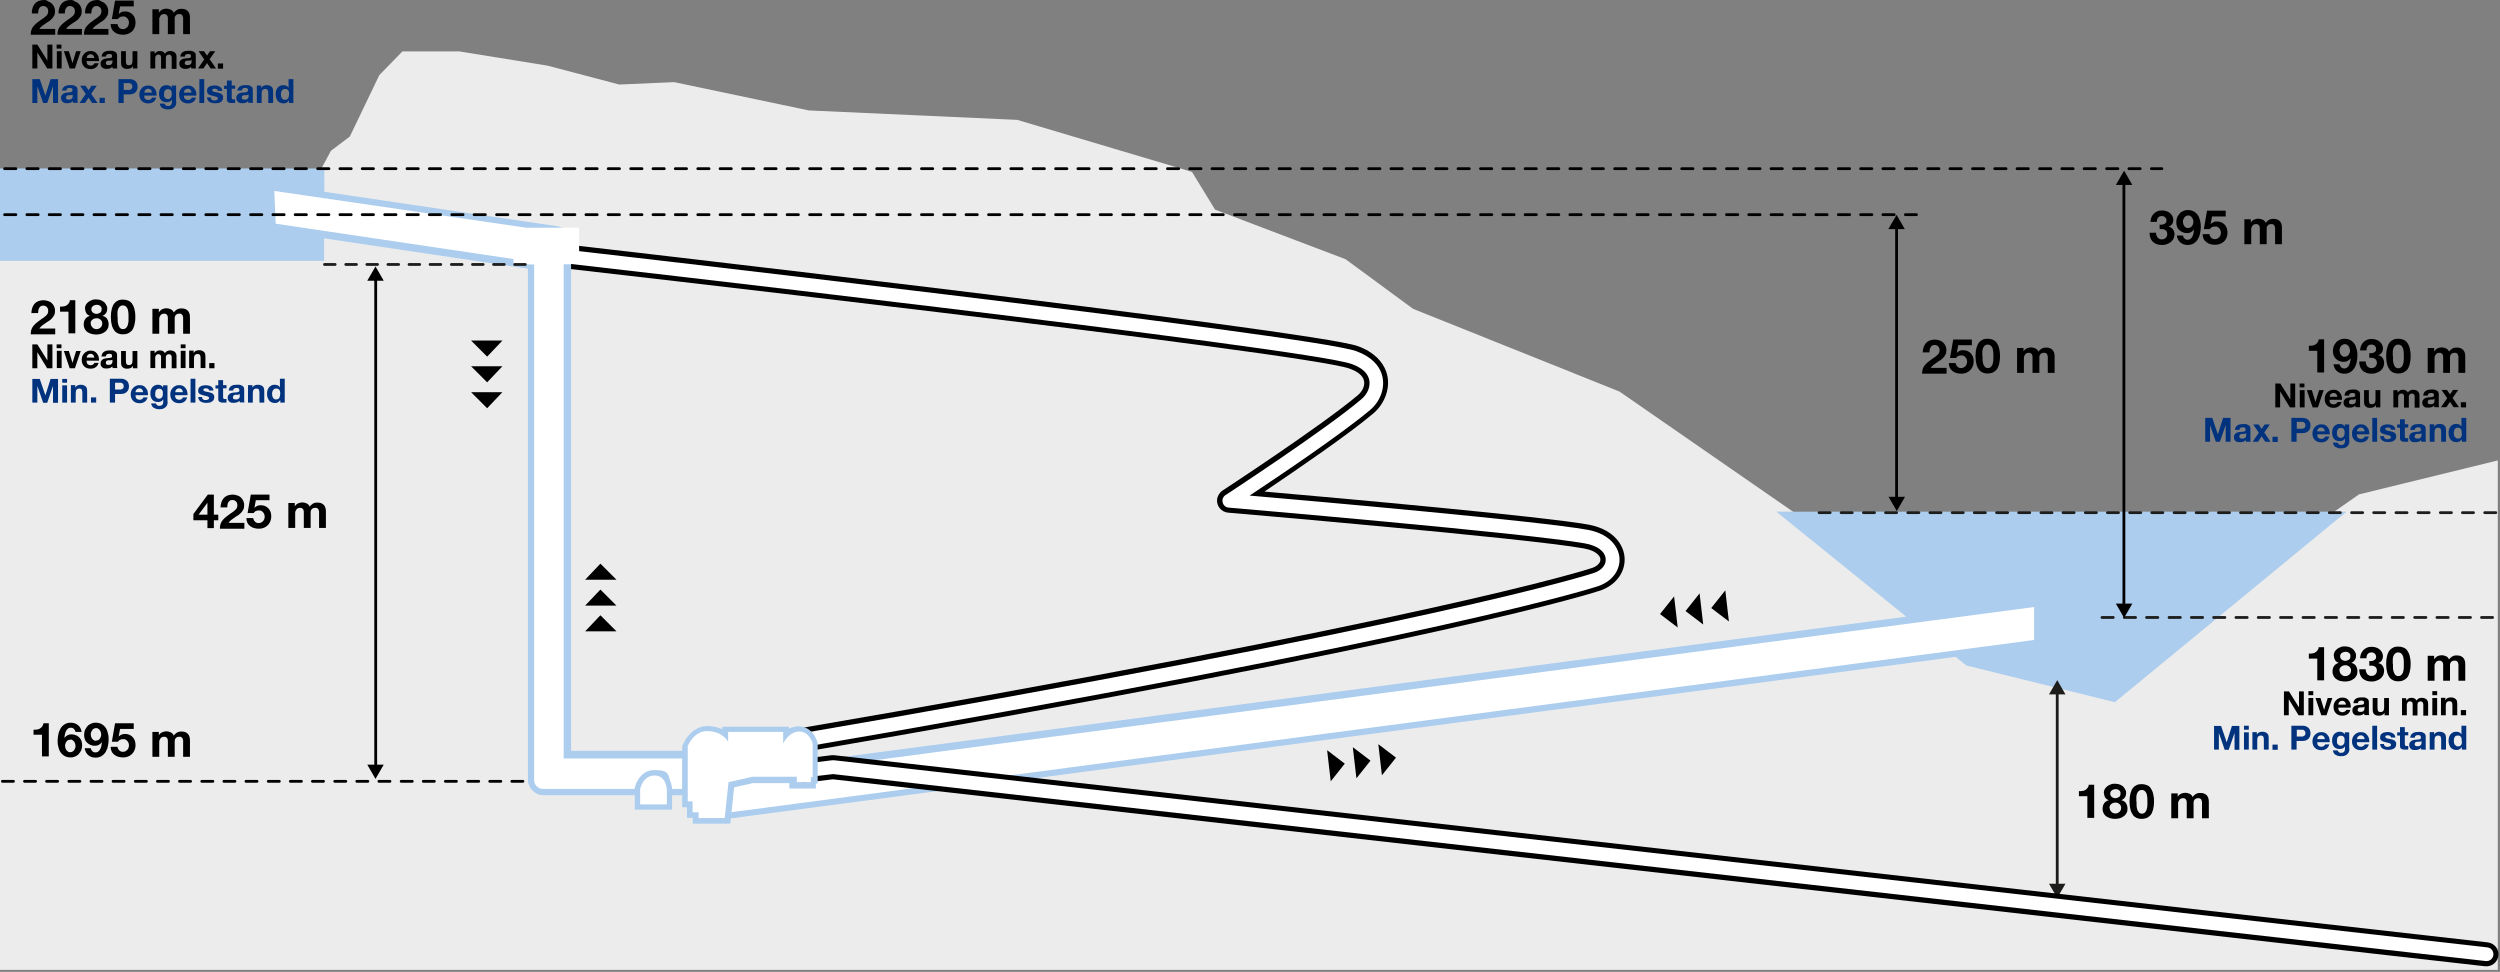 <?xml version="1.0" encoding="UTF-8"?>
<svg id="Calque_1" xmlns="http://www.w3.org/2000/svg" version="1.1" viewBox="0 0 1245 484">
  <rect x="0" y="0" width="1245" height="484" fill="#808080" stroke="none"/>
  <!-- Generator: Adobe Illustrator 29.3.0, SVG Export Plug-In . SVG Version: 2.1.0 Build 146)  -->
  <defs>
    <style>
      .st0 {
        fill: #075a97;
      }

      .st1 {
        fill: #1d1d1b;
      }

      .st2 {
        fill: #00327d;
      }

      .st3 {
        fill: #fff;
      }

      .st4 {
        fill: #accdee;
      }

      .st5 {
        fill: #ececec;
      }
    </style>
  </defs>
  <path class="st5" d="M0,119.8h140.7l24.1-44.7,9.4-7.1,14.7-30.6,11.5-11.8h28.3l44,7.1,35.7,9.4,27.3-1.2,67.1,14.1,103.8,4.7,87,25.9,11.5,18.8,65,24.7,33.6,24.7,102.8,41.2,161.5,111.8,79.2,28.4,127.6-89,69.1-16.9v253.7H0V119.8h0Z"/>
  <path d="M278.1,133.3c-3.3-.4-5.7-3.3-5.3-6.6,0,0,0,0,0,0,.4-3.3,3.3-5.7,6.6-5.3,0,0,0,0,0,0,0,0,375.5,43.1,396.9,51,8.2,3,12.3,7.9,14,12.6,2.7,7.6-.6,16-6.4,20.9-12,10.2-37.9,27.9-54.2,38.9,40.1,3.5,138.5,12.4,161.1,16.4,11.7,2.1,17.1,8.9,18.1,15.2,1.1,6.9-2.8,14.4-11.9,17.7h-.1s-75.4,25.5-407.8,82.3c-3.3.5-6.3-1.8-6.8-5-.5-3.2,1.6-6.2,4.8-6.8,325.6-55.7,403.5-81,405.9-81.8,2-.7,3.4-1.9,3.9-3.3.3-1,0-2.2-.9-3.1-1.5-1.6-3.9-2.7-7.3-3.3-28.3-5.1-177.1-17.8-177.1-17.8-3.3-.3-5.8-3.2-5.5-6.5.2-1.8,1.2-3.5,2.7-4.5,0,0,49.4-32.3,67.4-47.5,2.2-1.8,3.9-4.9,2.9-7.8-.8-2.2-3.1-4-6.9-5.4-21.2-7.9-394-50.3-394-50.3h0Z"/>
  <path class="st4" d="M973.9,327.1l-615.7,81.2c-.8.3-1.7.5-2.7.5-4.3,0-7.8-3.5-7.8-7.8v-5h-77c-4.3,0-7.8-3.5-7.8-7.8h0v-254.4l-101.5-15.1v11.2H0v-46h161.5v11.6l116.2,17.2c3.8.6,6.7,3.9,6.7,7.7v253.5h71.2c4.3,0,7.8,3.5,7.8,7.8h0v2.7l585.9-77.3-64.7-52.3h284l-115.4,94.9-74-18.3-5.3-4.3h0Z"/>
  <path class="st3" d="M255.7,129l-118.4-17.6-.7-16.3,125.4,18.3h26.4v15.1h-4v3.1h-3.7v246.1h74.7c2.4,0,4.4,2,4.4,4.4h0v5.1c0,.2,0,.4,0,.7,0,.2,0,.4,0,.7h0c0,0,653.2-86.3,653.2-86.3v16.4c.1,0-655.8,86.7-655.8,86.7-2.2,1-4.8,0-5.9-2.2-.3-.6-.4-1.2-.4-1.8v-8.5h-80.5c-2.4,0-4.4-2-4.4-4.4h0V131.7h-10.3v-2.7h0Z"/>
  <path d="M2.3,84.7c-.4,0-.7-.3-.7-.7,0,0,0,0,0,0,0-.4.3-.7.7-.7h5.6c.4,0,.7.3.7.7,0,.4-.3.7-.7.7,0,0,0,0,0,0H2.3ZM13.4,84.7c-.4,0-.7-.3-.7-.7,0,0,0,0,0,0,0-.4.3-.7.7-.7h5.6c.4,0,.7.3.7.7,0,.4-.3.7-.7.7,0,0,0,0,0,0h-5.6ZM24.5,84.7c-.4,0-.7-.3-.7-.7,0,0,0,0,0,0,0-.4.3-.7.7-.7h5.6c.4,0,.7.3.7.7,0,.4-.3.7-.7.7,0,0,0,0,0,0h-5.6ZM35.7,84.7c-.4,0-.7-.3-.7-.7,0,0,0,0,0,0,0-.4.3-.7.7-.7h5.6c.4,0,.7.3.7.7,0,.4-.3.7-.7.7,0,0,0,0,0,0h-5.6ZM46.8,84.7c-.4,0-.7-.3-.7-.7,0,0,0,0,0,0,0-.4.3-.7.7-.7h5.6c.4,0,.7.3.7.7,0,.4-.3.7-.7.7,0,0,0,0,0,0h-5.6ZM57.9,84.7c-.4,0-.7-.3-.7-.7,0,0,0,0,0,0,0-.4.3-.7.7-.7h5.6c.4,0,.7.3.7.7,0,.4-.3.7-.7.7,0,0,0,0,0,0h-5.6ZM69.1,84.7c-.4,0-.7-.3-.7-.7,0,0,0,0,0,0,0-.4.3-.7.7-.7h5.6c.4,0,.7.3.7.7,0,.4-.3.7-.7.7,0,0,0,0,0,0h-5.6ZM80.2,84.7c-.4,0-.7-.3-.7-.7,0,0,0,0,0,0,0-.4.3-.7.7-.7h5.6c.4,0,.7.3.7.7,0,.4-.3.7-.7.7,0,0,0,0,0,0h-5.6ZM91.3,84.7c-.4,0-.7-.3-.7-.7,0,0,0,0,0,0,0-.4.3-.7.7-.7h5.6c.4,0,.7.3.7.7,0,.4-.3.7-.7.7,0,0,0,0,0,0h-5.6ZM102.5,84.7c-.4,0-.7-.3-.7-.7,0,0,0,0,0,0,0-.4.3-.7.7-.7h5.6c.4,0,.7.3.7.7,0,.4-.3.7-.7.7,0,0,0,0,0,0h-5.6ZM113.6,84.7c-.4,0-.7-.3-.7-.7,0,0,0,0,0,0,0-.4.3-.7.7-.7h5.6c.4,0,.7.3.7.7,0,.4-.3.7-.7.7,0,0,0,0,0,0h-5.6ZM124.8,84.7c-.4,0-.7-.3-.7-.7,0,0,0,0,0,0,0-.4.3-.7.7-.7h5.6c.4,0,.7.3.7.7,0,.4-.3.7-.7.7,0,0,0,0,0,0,0,0-5.6,0-5.6,0ZM135.9,84.7c-.4,0-.7-.3-.7-.7,0,0,0,0,0,0,0-.4.3-.7.7-.7h5.6c.4,0,.7.3.7.7,0,.4-.3.7-.7.7,0,0,0,0,0,0h-5.6ZM147,84.7c-.4,0-.7-.3-.7-.7,0,0,0,0,0,0,0-.4.3-.7.7-.7h5.6c.4,0,.7.3.7.7,0,.4-.3.7-.7.7,0,0,0,0,0,0h-5.6ZM158.2,84.7c-.4,0-.7-.3-.7-.7,0,0,0,0,0,0,0-.4.3-.7.7-.7h5.6c.4,0,.7.3.7.7,0,.4-.3.7-.7.7,0,0,0,0,0,0h-5.6ZM169.3,84.7c-.4,0-.7-.3-.7-.7,0,0,0,0,0,0,0-.4.3-.7.7-.7h5.6c.4,0,.7.3.7.7,0,.4-.3.7-.7.7,0,0,0,0,0,0h-5.6ZM180.4,84.7c-.4,0-.7-.3-.7-.7,0,0,0,0,0,0,0-.4.3-.7.7-.7h5.6c.4,0,.7.3.7.7,0,.4-.3.7-.7.7,0,0,0,0,0,0h-5.6ZM191.6,84.7c-.4,0-.7-.3-.7-.7,0,0,0,0,0,0,0-.4.3-.7.7-.7h5.6c.4,0,.7.3.7.7,0,.4-.3.7-.7.7h-5.6ZM202.7,84.7c-.4,0-.7-.3-.7-.7,0,0,0,0,0,0,0-.4.3-.7.7-.7h5.6c.4,0,.7.3.7.7,0,.4-.3.7-.7.7h-5.6ZM213.8,84.7c-.4,0-.7-.3-.7-.7,0,0,0,0,0,0,0-.4.3-.7.7-.7h5.6c.4,0,.7.3.7.7,0,.4-.3.7-.7.7h-5.6ZM225,84.7c-.4,0-.7-.3-.7-.7,0,0,0,0,0,0,0-.4.3-.7.7-.7h5.6c.4,0,.7.3.7.7,0,.4-.3.7-.7.7h-5.6ZM236.1,84.7c-.4,0-.7-.3-.7-.7,0,0,0,0,0,0,0-.4.3-.7.7-.7h5.6c.4,0,.7.3.7.7,0,.4-.3.7-.7.7h-5.6ZM247.3,84.7c-.4,0-.7-.3-.7-.7,0,0,0,0,0,0,0-.4.3-.7.7-.7h5.6c.4,0,.7.3.7.7,0,.4-.3.7-.7.7,0,0,0,0,0,0h-5.6ZM258.4,84.7c-.4,0-.7-.3-.7-.7h0c0-.4.3-.7.7-.7h5.6c.4,0,.7.3.7.7,0,.4-.3.7-.7.7,0,0,0,0,0,0h-5.6ZM269.5,84.7c-.4,0-.7-.3-.7-.7h0c0-.4.3-.7.7-.7h5.6c.4,0,.7.3.7.7,0,.4-.3.7-.7.7h-5.6ZM280.7,84.7c-.4,0-.7-.3-.7-.7h0c0-.4.3-.7.7-.7h5.6c.4,0,.7.3.7.7,0,.4-.3.7-.7.7,0,0,0,0,0,0h-5.6ZM291.8,84.7c-.4,0-.7-.3-.7-.7h0c0-.4.3-.7.7-.7h5.6c.4,0,.7.3.7.7,0,.4-.3.7-.7.7,0,0,0,0,0,0h-5.6ZM302.9,84.7c-.4,0-.7-.3-.7-.7h0c0-.4.3-.7.7-.7h5.6c.4,0,.7.3.7.7,0,.4-.3.7-.7.7,0,0,0,0,0,0h-5.6ZM314.1,84.7c-.4,0-.7-.3-.7-.7h0c0-.4.3-.7.7-.7h5.6c.4,0,.7.3.7.7,0,.4-.3.7-.7.7,0,0,0,0,0,0h-5.6ZM325.2,84.7c-.4,0-.7-.3-.7-.7h0c0-.4.3-.7.7-.7h5.6c.4,0,.7.3.7.7,0,.4-.3.7-.7.7,0,0,0,0,0,0h-5.6ZM336.3,84.7c-.4,0-.7-.3-.7-.7h0c0-.4.3-.7.7-.7h5.6c.4,0,.7.3.7.7,0,.4-.3.7-.7.7,0,0,0,0,0,0h-5.6ZM347.5,84.7c-.4,0-.7-.3-.7-.7h0c0-.4.3-.7.7-.7h5.6c.4,0,.7.3.7.7,0,.4-.3.7-.7.7,0,0,0,0,0,0h-5.6ZM358.6,84.7c-.4,0-.7-.3-.7-.7,0-.4.3-.7.7-.7h5.6c.4,0,.7.3.7.7,0,.4-.3.7-.7.7,0,0,0,0,0,0h-5.6ZM369.8,84.7c-.4,0-.7-.3-.7-.7,0-.4.3-.7.7-.7h5.6c.4,0,.7.3.7.7,0,.4-.3.7-.7.7,0,0,0,0,0,0h-5.6ZM380.9,84.7c-.4,0-.7-.3-.7-.7,0-.4.3-.7.7-.7h5.6c.4,0,.7.3.7.7,0,.4-.3.7-.7.7,0,0,0,0,0,0h-5.6ZM392,84.7c-.4,0-.7-.3-.7-.7,0-.4.3-.7.7-.7h5.6c.4,0,.7.3.7.7,0,.4-.3.7-.7.7,0,0,0,0,0,0h-5.6ZM403.2,84.7c-.4,0-.7-.3-.7-.7,0-.4.3-.7.7-.7h5.6c.4,0,.7.3.7.7,0,.4-.3.7-.7.7,0,0,0,0,0,0h-5.6ZM414.3,84.7c-.4,0-.7-.3-.7-.7,0-.4.3-.7.7-.7h5.6c.4,0,.7.3.7.7,0,.4-.3.7-.7.7,0,0,0,0,0,0h-5.6ZM425.4,84.7c-.4,0-.7-.3-.7-.7h0c0-.4.3-.7.7-.7h5.6c.4,0,.7.3.7.7,0,.4-.3.7-.7.7,0,0,0,0,0,0h-5.6ZM436.6,84.7c-.4,0-.7-.3-.7-.7h0c0-.4.3-.7.7-.7h5.6c.4,0,.7.3.7.7,0,.4-.3.7-.7.7,0,0,0,0,0,0h-5.6ZM447.7,84.7c-.4,0-.7-.3-.7-.7h0c0-.4.3-.7.7-.7h5.6c.4,0,.7.3.7.7,0,.4-.3.7-.7.7,0,0,0,0,0,0h-5.6ZM458.9,84.7c-.4,0-.7-.3-.7-.7h0c0-.4.3-.7.7-.7h5.6c.4,0,.7.3.7.7,0,.4-.3.7-.7.7,0,0,0,0,0,0h-5.6ZM470,84.7c-.4,0-.7-.3-.7-.7h0c0-.4.3-.7.7-.7h5.6c.4,0,.7.3.7.7,0,.4-.3.7-.7.7,0,0,0,0,0,0h-5.6ZM481.1,84.7c-.4,0-.7-.3-.7-.7h0c0-.4.3-.7.7-.7h5.6c.4,0,.7.3.7.7,0,.4-.3.7-.7.7,0,0,0,0,0,0h-5.6ZM492.3,84.7c-.4,0-.7-.3-.7-.7h0c0-.4.3-.7.7-.7h5.6c.4,0,.7.3.7.7,0,.4-.3.7-.7.7,0,0,0,0,0,0h-5.6ZM503.4,84.7c-.4,0-.7-.3-.7-.7h0c0-.4.3-.7.7-.7h5.6c.4,0,.7.3.7.7,0,.4-.3.7-.7.7,0,0,0,0,0,0h-5.6ZM514.5,84.7c-.4,0-.7-.3-.7-.7h0c0-.4.3-.7.7-.7h5.6c.4,0,.7.3.7.7,0,.4-.3.7-.7.7,0,0,0,0,0,0h-5.6ZM525.7,84.7c-.4,0-.7-.3-.7-.7h0c0-.4.3-.7.7-.7h5.6c.4,0,.7.3.7.7,0,.4-.3.7-.7.7,0,0,0,0,0,0h-5.6ZM536.8,84.7c-.4,0-.7-.3-.7-.7,0-.4.3-.7.7-.7h5.6c.4,0,.7.3.7.7,0,.4-.3.7-.7.7,0,0,0,0,0,0h-5.6ZM547.9,84.7c-.4,0-.7-.3-.7-.7h0c0-.4.3-.7.7-.7h5.6c.4,0,.7.3.7.7,0,.4-.3.7-.7.7,0,0,0,0,0,0h-5.6ZM559.1,84.7c-.4,0-.7-.3-.7-.7h0c0-.4.3-.7.7-.7h5.6c.4,0,.7.3.7.7,0,.4-.3.7-.7.7,0,0,0,0,0,0h-5.6ZM570.2,84.7c-.4,0-.7-.3-.7-.7h0c0-.4.3-.7.7-.7h5.6c.4,0,.7.3.7.7,0,.4-.3.7-.7.7,0,0,0,0,0,0h-5.6ZM581.4,84.7c-.4,0-.7-.3-.7-.7h0c0-.4.3-.7.7-.7h5.6c.4,0,.7.3.7.7,0,.4-.3.7-.7.7,0,0,0,0,0,0h-5.6ZM592.5,84.7c-.4,0-.7-.3-.7-.7h0c0-.4.3-.7.7-.7h5.6c.4,0,.7.3.7.7,0,.4-.3.7-.7.7,0,0,0,0,0,0h-5.6ZM603.6,84.7c-.4,0-.7-.3-.7-.7h0c0-.4.3-.7.7-.7h5.6c.4,0,.7.3.7.7,0,.4-.3.7-.7.7,0,0,0,0,0,0h-5.6ZM614.8,84.7c-.4,0-.7-.3-.7-.7h0c0-.4.3-.7.7-.7h5.6c.4,0,.7.3.7.7,0,.4-.3.7-.7.7,0,0,0,0,0,0h-5.6ZM625.9,84.7c-.4,0-.7-.3-.7-.7h0c0-.4.3-.7.7-.7h5.6c.4,0,.7.3.7.7,0,.4-.3.7-.7.7,0,0,0,0,0,0h-5.6,0ZM637,84.7c-.4,0-.7-.3-.7-.7h0c0-.4.3-.7.7-.7h5.6c.4,0,.7.3.7.7,0,.4-.3.7-.7.7,0,0,0,0,0,0h-5.6ZM648.2,84.7c-.4,0-.7-.3-.7-.7h0c0-.4.3-.7.7-.7h5.6c.4,0,.7.3.7.7,0,.4-.3.7-.7.7h-5.6ZM659.3,84.7c-.4,0-.7-.3-.7-.7h0c0-.4.3-.7.7-.7h5.6c.4,0,.7.3.7.7,0,.4-.3.7-.7.7h-5.6ZM670.4,84.7c-.4,0-.7-.3-.7-.7h0c0-.4.3-.7.7-.7h5.6c.4,0,.7.3.7.7,0,.4-.3.7-.7.7h-5.6ZM681.6,84.7c-.4,0-.7-.3-.7-.7h0c0-.4.3-.7.7-.7h5.6c.4,0,.7.3.7.7,0,.4-.3.7-.7.7h-5.6ZM692.7,84.7c-.4,0-.7-.3-.7-.7h0c0-.4.3-.7.7-.7h5.6c.4,0,.7.3.7.7,0,.4-.3.7-.7.7h-5.6ZM703.9,84.7c-.4,0-.7-.3-.7-.7h0c0-.4.3-.7.7-.7h5.6c.4,0,.7.3.7.7,0,.4-.3.7-.7.7h-5.6ZM715,84.7c-.4,0-.7-.3-.7-.7h0c0-.4.3-.7.7-.7h5.6c.4,0,.7.3.7.7,0,.4-.3.7-.7.7h-5.6ZM726.1,84.7c-.4,0-.7-.3-.7-.7h0c0-.4.3-.7.7-.7h5.6c.4,0,.7.3.7.7,0,.4-.3.7-.7.7h-5.6ZM737.3,84.7c-.4,0-.7-.3-.7-.7h0c0-.4.3-.7.7-.7h5.6c.4,0,.7.3.7.7,0,.4-.3.7-.7.7h-5.6ZM748.4,84.7c-.4,0-.7-.3-.7-.7h0c0-.4.3-.7.7-.7h5.6c.4,0,.7.3.7.7,0,.4-.3.7-.7.7h-5.6ZM759.5,84.7c-.4,0-.7-.3-.7-.7h0c0-.4.3-.7.7-.7h5.6c.4,0,.7.3.7.7,0,.4-.3.7-.7.7h-5.6ZM770.7,84.7c-.4,0-.7-.3-.7-.7h0c0-.4.3-.7.7-.7h5.6c.4,0,.7.3.7.7,0,.4-.3.7-.7.7h-5.6ZM781.8,84.7c-.4,0-.7-.3-.7-.7h0c0-.4.3-.7.7-.7h5.6c.4,0,.7.3.7.7,0,.4-.3.7-.7.7h-5.6ZM792.9,84.7c-.4,0-.7-.3-.7-.7h0c0-.4.3-.7.7-.7h5.6c.4,0,.7.3.7.7,0,.4-.3.7-.7.7h-5.6ZM804.1,84.7c-.4,0-.7-.3-.7-.7h0c0-.4.3-.7.7-.7h5.6c.4,0,.7.3.7.7,0,.4-.3.7-.7.7h-5.6ZM815.2,84.7c-.4,0-.7-.3-.7-.7h0c0-.4.3-.7.7-.7h5.6c.4,0,.7.3.7.7,0,.4-.3.7-.7.7h-5.6ZM826.4,84.7c-.4,0-.7-.3-.7-.7h0c0-.4.3-.7.7-.7h5.6c.4,0,.7.3.7.7,0,.4-.3.7-.7.7h-5.6ZM837.5,84.7c-.4,0-.7-.3-.7-.7h0c0-.4.3-.7.7-.7h5.6c.4,0,.7.3.7.7,0,.4-.3.7-.7.7h-5.6ZM848.6,84.7c-.4,0-.7-.3-.7-.7h0c0-.4.3-.7.7-.7h5.6c.4,0,.7.3.7.7,0,.4-.3.7-.7.7h-5.6ZM859.8,84.7c-.4,0-.7-.3-.7-.7h0c0-.4.3-.7.7-.7h5.6c.4,0,.7.3.7.7,0,.4-.3.7-.7.7h-5.6ZM870.9,84.7c-.4,0-.7-.3-.7-.7h0c0-.4.3-.7.7-.7h5.6c.4,0,.7.3.7.7,0,.4-.3.7-.7.7h-5.6ZM882,84.7c-.4,0-.7-.3-.7-.7h0c0-.4.3-.7.7-.7h5.6c.4,0,.7.3.7.7,0,.4-.3.7-.7.7h-5.6ZM893.2,84.7c-.4,0-.7-.3-.7-.7h0c0-.4.3-.7.7-.7h5.6c.4,0,.7.3.7.7,0,.4-.3.7-.7.7h-5.6ZM904.3,84.7c-.4,0-.7-.3-.7-.7h0c0-.4.3-.7.7-.7h5.6c.4,0,.7.3.7.7,0,.4-.3.7-.7.7h-5.6ZM915.5,84.7c-.4,0-.7-.3-.7-.7h0c0-.4.3-.7.7-.7h5.6c.4,0,.7.3.7.7,0,.4-.3.7-.7.7h-5.6ZM926.6,84.7c-.4,0-.7-.3-.7-.7h0c0-.4.3-.7.7-.7h5.6c.4,0,.7.3.7.7,0,.4-.3.7-.7.7h-5.6ZM937.7,84.7c-.4,0-.7-.3-.7-.7h0c0-.4.3-.7.7-.7h5.6c.4,0,.7.3.7.7,0,.4-.3.7-.7.7h-5.6ZM948.9,84.7c-.4,0-.7-.3-.7-.7h0c0-.4.3-.7.7-.7h5.6c.4,0,.7.3.7.7,0,.4-.3.7-.7.7h-5.6ZM960,84.7c-.4,0-.7-.3-.7-.7h0c0-.4.3-.7.7-.7h5.6c.4,0,.7.3.7.7,0,.4-.3.7-.7.7h-5.6ZM971.1,84.7c-.4,0-.7-.3-.7-.7h0c0-.4.3-.7.7-.7h5.6c.4,0,.7.3.7.7,0,.4-.3.7-.7.7h-5.6ZM982.3,84.7c-.4,0-.7-.3-.7-.7h0c0-.4.3-.7.7-.7h5.6c.4,0,.7.3.7.7,0,.4-.3.7-.7.7h-5.6ZM993.4,84.7c-.4,0-.7-.3-.7-.7,0-.4.3-.7.7-.7h5.6c.4,0,.7.3.7.7,0,.4-.3.7-.7.7,0,0,0,0,0,0h-5.6,0ZM1004.5,84.7c-.4,0-.7-.3-.7-.7,0-.4.3-.7.7-.7h5.6c.4,0,.7.3.7.7,0,.4-.3.7-.7.7,0,0,0,0,0,0h-5.6ZM1015.7,84.7c-.4,0-.7-.3-.7-.7,0-.4.3-.7.7-.7h5.6c.4,0,.7.3.7.7,0,.4-.3.7-.7.7,0,0,0,0,0,0h-5.6ZM1026.8,84.7c-.4,0-.7-.3-.7-.7,0-.4.3-.7.7-.7h5.6c.4,0,.7.3.7.7,0,.4-.3.7-.7.7,0,0,0,0,0,0h-5.6ZM1037.9,84.7c-.4,0-.7-.3-.7-.7,0-.4.3-.7.7-.7h5.6c.4,0,.7.3.7.7,0,.4-.3.7-.7.7,0,0,0,0,0,0h-5.6ZM1049.1,84.7c-.4,0-.7-.3-.7-.7,0-.4.3-.7.7-.7h5.6c.4,0,.7.3.7.7,0,.4-.3.7-.7.7,0,0,0,0,0,0h-5.6ZM1060.2,84.7c-.4,0-.7-.3-.7-.7,0-.4.3-.7.7-.7h5.6c.4,0,.7.3.7.7,0,.4-.3.7-.7.7,0,0,0,0,0,0h-5.6ZM1071.4,84.7c-.4,0-.7-.3-.7-.7,0-.4.3-.7.7-.7h5.2c.4,0,.7.3.7.7,0,.4-.3.7-.7.7,0,0,0,0,0,0h-5.2Z"/>
  <path class="st1" d="M905.9,256c-.4,0-.7-.3-.7-.7h0c0-.4.3-.7.7-.7h5.5c.4,0,.7.3.7.7,0,.4-.3.7-.7.7h-5.5ZM916.9,256c-.4,0-.7-.3-.7-.7h0c0-.4.3-.7.7-.7h5.5c.4,0,.7.3.7.7,0,.4-.3.7-.7.7h-5.5ZM928,256c-.4,0-.7-.3-.7-.7h0c0-.4.3-.7.7-.7h5.5c.4,0,.7.3.7.7,0,.4-.3.7-.7.7h-5.5ZM939,256c-.4,0-.7-.3-.7-.7h0c0-.4.3-.7.7-.7h5.5c.4,0,.7.3.7.7,0,.4-.3.7-.7.7h-5.5ZM950.1,256c-.4,0-.7-.3-.7-.7h0c0-.4.3-.7.7-.7h5.5c.4,0,.7.3.7.7,0,.4-.3.7-.7.7h-5.5ZM961.1,256c-.4,0-.7-.3-.7-.7h0c0-.4.3-.7.7-.7h5.5c.4,0,.7.3.7.7,0,.4-.3.7-.7.7h-5.5ZM972.2,256c-.4,0-.7-.3-.7-.7h0c0-.4.3-.7.7-.7h5.5c.4,0,.7.3.7.7,0,.4-.3.7-.7.7h-5.5ZM983.2,256c-.4,0-.7-.3-.7-.7h0c0-.4.3-.7.7-.7h5.5c.4,0,.7.3.7.7,0,.4-.3.7-.7.7h-5.5ZM994.3,256c-.4,0-.7-.3-.7-.7h0c0-.4.3-.7.7-.7h5.5c.4,0,.7.3.7.7,0,.4-.3.7-.7.7h-5.5ZM1005.3,256c-.4,0-.7-.3-.7-.7h0c0-.4.3-.7.7-.7h5.5c.4,0,.7.3.7.7,0,.4-.3.7-.7.7h-5.5ZM1016.4,256c-.4,0-.7-.3-.7-.7h0c0-.4.3-.7.7-.7h5.5c.4,0,.7.3.7.7,0,.4-.3.7-.7.7h-5.5ZM1027.4,256c-.4,0-.7-.3-.7-.7h0c0-.4.3-.7.7-.7h5.5c.4,0,.7.3.7.7,0,.4-.3.7-.7.7h-5.5ZM1038.5,256c-.4,0-.7-.3-.7-.7h0c0-.4.3-.7.7-.7h5.5c.4,0,.7.3.7.7,0,.4-.3.7-.7.7h-5.5ZM1049.5,256c-.4,0-.7-.3-.7-.7h0c0-.4.3-.7.7-.7h5.5c.4,0,.7.3.7.7,0,.4-.3.7-.7.7h-5.5ZM1060.6,256c-.4,0-.7-.3-.7-.7h0c0-.4.3-.7.7-.7h5.5c.4,0,.7.3.7.7,0,.4-.3.7-.7.7h-5.5ZM1071.6,256c-.4,0-.7-.3-.7-.7h0c0-.4.3-.7.7-.7h5.5c.4,0,.7.3.7.7,0,.4-.3.7-.7.7h-5.5ZM1082.7,256c-.4,0-.7-.3-.7-.7h0c0-.4.3-.7.7-.7h5.5c.4,0,.7.3.7.7,0,.4-.3.7-.7.7h-5.5ZM1093.7,256c-.4,0-.7-.3-.7-.7h0c0-.4.3-.7.7-.7h5.5c.4,0,.7.3.7.7,0,.4-.3.7-.7.7h-5.5ZM1104.8,256c-.4,0-.7-.3-.7-.7h0c0-.4.3-.7.7-.7h5.5c.4,0,.7.3.7.7,0,.4-.3.7-.7.7h-5.5ZM1115.8,256c-.4,0-.7-.3-.7-.7h0c0-.4.3-.7.7-.7h5.5c.4,0,.7.3.7.7,0,.4-.3.7-.7.7h-5.5ZM1126.9,256c-.4,0-.7-.3-.7-.7h0c0-.4.3-.7.7-.7h5.5c.4,0,.7.3.7.7,0,.4-.3.7-.7.7h-5.5ZM1137.9,256c-.4,0-.7-.3-.7-.7h0c0-.4.3-.7.7-.7h5.5c.4,0,.7.3.7.7,0,.4-.3.7-.7.7h-5.5ZM1149,256c-.4,0-.7-.3-.7-.7h0c0-.4.3-.7.7-.7h5.5c.4,0,.7.3.7.7,0,.4-.3.7-.7.7h-5.5ZM1160,256c-.4,0-.7-.3-.7-.7h0c0-.4.3-.7.7-.7h5.5c.4,0,.7.3.7.7,0,.4-.3.7-.7.7h-5.5ZM1171.1,256c-.4,0-.7-.3-.7-.7h0c0-.4.3-.7.7-.7h5.5c.4,0,.7.3.7.7,0,.4-.3.7-.7.7h-5.5ZM1182.1,256c-.4,0-.7-.3-.7-.7h0c0-.4.3-.7.7-.7h5.5c.4,0,.7.3.7.7,0,.4-.3.7-.7.7h-5.5ZM1193.2,256c-.4,0-.7-.3-.7-.7h0c0-.4.3-.7.7-.7h5.5c.4,0,.7.3.7.7,0,.4-.3.7-.7.7h-5.5ZM1204.2,256c-.4,0-.7-.3-.7-.7h0c0-.4.3-.7.7-.7h5.5c.4,0,.7.3.7.7,0,.4-.3.7-.7.7h-5.5ZM1215.3,256c-.4,0-.7-.3-.7-.7h0c0-.4.3-.7.7-.7h5.5c.4,0,.7.3.7.7,0,.4-.3.7-.7.7h-5.5ZM1226.3,256c-.4,0-.7-.3-.7-.7h0c0-.4.3-.7.7-.7h5.5c.4,0,.7.3.7.7,0,.4-.3.7-.7.7h-5.5ZM1237.4,256c-.4,0-.7-.3-.7-.7h0c0-.4.3-.7.7-.7h5.5c.4,0,.7.3.7.7,0,.4-.3.7-.7.7h-5.5ZM1046.8,308.2c-.4,0-.7-.3-.7-.7h0c0-.4.3-.7.7-.7h5.6c.4,0,.7.3.7.7,0,.4-.3.7-.7.7h-5.6,0ZM1057.9,308.2c-.4,0-.7-.3-.7-.7h0c0-.4.3-.7.7-.7h5.6c.4,0,.7.3.7.7,0,.4-.3.7-.7.7h-5.6,0ZM1069,308.2c-.4,0-.7-.3-.7-.7h0c0-.4.3-.7.7-.7h5.6c.4,0,.7.3.7.7,0,.4-.3.7-.7.7h-5.6,0ZM1080.2,308.2c-.4,0-.7-.3-.7-.7h0c0-.4.3-.7.7-.7h5.6c.4,0,.7.3.7.7,0,.4-.3.7-.7.7h-5.6ZM1091.3,308.2c-.4,0-.7-.3-.7-.7h0c0-.4.3-.7.7-.7h5.6c.4,0,.7.3.7.7,0,.4-.3.7-.7.7h-5.6,0ZM1102.4,308.2c-.4,0-.7-.3-.7-.7h0c0-.4.3-.7.7-.7h5.6c.4,0,.7.3.7.7,0,.4-.3.7-.7.7h-5.6ZM1113.5,308.2c-.4,0-.7-.3-.7-.7h0c0-.4.3-.7.7-.7h5.6c.4,0,.7.3.7.7,0,.4-.3.7-.7.7h-5.6,0ZM1124.6,308.2c-.4,0-.7-.3-.7-.7h0c0-.4.3-.7.7-.7h5.6c.4,0,.7.3.7.7,0,.4-.3.7-.7.7h-5.6,0ZM1135.7,308.2c-.4,0-.7-.3-.7-.7h0c0-.4.3-.7.7-.7h5.6c.4,0,.7.3.7.7,0,.4-.3.7-.7.7h-5.6,0ZM1146.9,308.2c-.4,0-.7-.3-.7-.7h0c0-.4.3-.7.7-.7h5.6c.4,0,.7.3.7.7,0,.4-.3.7-.7.7h-5.6,0ZM1158,308.2c-.4,0-.7-.3-.7-.7h0c0-.4.3-.7.7-.7h5.6c.4,0,.7.3.7.7,0,.4-.3.7-.7.7h-5.6ZM1169.1,308.2c-.4,0-.7-.3-.7-.7h0c0-.4.3-.7.7-.7h5.6c.4,0,.7.3.7.7,0,.4-.3.7-.7.7h-5.6,0ZM1180.2,308.2c-.4,0-.7-.3-.7-.7h0c0-.4.3-.7.7-.7h5.6c.4,0,.7.3.7.7,0,.4-.3.7-.7.7h-5.6ZM1191.3,308.2c-.4,0-.7-.3-.7-.7h0c0-.4.3-.7.7-.7h5.6c.4,0,.7.3.7.7,0,.4-.3.7-.7.7h-5.6,0ZM1202.5,308.2c-.4,0-.7-.3-.7-.7h0c0-.4.3-.7.7-.7h5.6c.4,0,.7.3.7.7,0,.4-.3.7-.7.7h-5.6,0ZM1213.6,308.2c-.4,0-.7-.3-.7-.7h0c0-.4.3-.7.7-.7h5.6c.4,0,.7.3.7.7,0,.4-.3.7-.7.7h-5.6,0ZM1224.7,308.2c-.4,0-.7-.3-.7-.7h0c0-.4.3-.7.7-.7h5.6c.4,0,.7.3.7.7,0,.4-.3.7-.7.7h-5.6ZM1235.8,308.2c-.4,0-.7-.3-.7-.7h0c0-.4.3-.7.7-.7h5.5c.4,0,.7.3.7.7,0,.4-.3.7-.7.7h-5.5Z"/>
  <path d="M2.3,107.6c-.4,0-.7-.3-.7-.7,0,0,0,0,0,0,0-.4.3-.7.7-.7h5.6c.4,0,.7.3.7.7,0,.4-.3.7-.7.7,0,0,0,0,0,0H2.3ZM13.4,107.6c-.4,0-.7-.3-.7-.7,0,0,0,0,0,0,0-.4.3-.7.7-.7h5.6c.4,0,.7.3.7.7,0,.4-.3.7-.7.7,0,0,0,0,0,0h-5.6ZM24.5,107.6c-.4,0-.7-.3-.7-.7,0,0,0,0,0,0,0-.4.3-.7.7-.7h5.6c.4,0,.7.3.7.7,0,.4-.3.7-.7.7,0,0,0,0,0,0h-5.6ZM35.7,107.6c-.4,0-.7-.3-.7-.7,0,0,0,0,0,0,0-.4.3-.7.7-.7h5.6c.4,0,.7.3.7.7,0,.4-.3.7-.7.7,0,0,0,0,0,0h-5.6ZM46.8,107.6c-.4,0-.7-.3-.7-.7,0,0,0,0,0,0,0-.4.3-.7.7-.7h5.6c.4,0,.7.3.7.7,0,.4-.3.7-.7.7,0,0,0,0,0,0h-5.6ZM57.9,107.6c-.4,0-.7-.3-.7-.7,0,0,0,0,0,0,0-.4.3-.7.7-.7h5.6c.4,0,.7.3.7.7,0,.4-.3.7-.7.7,0,0,0,0,0,0h-5.6ZM69.1,107.6c-.4,0-.7-.3-.7-.7,0,0,0,0,0,0,0-.4.3-.7.7-.7h5.6c.4,0,.7.3.7.7,0,.4-.3.7-.7.7,0,0,0,0,0,0h-5.6ZM80.2,107.6c-.4,0-.7-.3-.7-.7,0,0,0,0,0,0,0-.4.3-.7.7-.7h5.6c.4,0,.7.3.7.7,0,.4-.3.7-.7.7,0,0,0,0,0,0h-5.6ZM91.3,107.6c-.4,0-.7-.3-.7-.7,0,0,0,0,0,0,0-.4.3-.7.7-.7h5.6c.4,0,.7.3.7.7,0,.4-.3.7-.7.7,0,0,0,0,0,0h-5.6ZM102.5,107.6c-.4,0-.7-.3-.7-.7,0,0,0,0,0,0,0-.4.3-.7.7-.7h5.6c.4,0,.7.3.7.7,0,.4-.3.7-.7.7,0,0,0,0,0,0h-5.6ZM113.6,107.6c-.4,0-.7-.3-.7-.7,0,0,0,0,0,0,0-.4.3-.7.7-.7h5.6c.4,0,.7.3.7.7,0,.4-.3.7-.7.7,0,0,0,0,0,0h-5.6ZM124.8,107.6c-.4,0-.7-.3-.7-.7,0,0,0,0,0,0,0-.4.3-.7.7-.7h5.6c.4,0,.7.3.7.7,0,.4-.3.7-.7.7,0,0,0,0,0,0,0,0-5.6,0-5.6,0ZM135.9,107.6c-.4,0-.7-.3-.7-.7,0,0,0,0,0,0,0-.4.3-.7.7-.7h5.6c.4,0,.7.3.7.7,0,.4-.3.7-.7.7,0,0,0,0,0,0h-5.6ZM147,107.6c-.4,0-.7-.3-.7-.7,0,0,0,0,0,0,0-.4.3-.7.7-.7h5.6c.4,0,.7.3.7.7,0,.4-.3.7-.7.7h-5.6ZM158.2,107.6c-.4,0-.7-.3-.7-.7,0,0,0,0,0,0,0-.4.3-.7.7-.7h5.6c.4,0,.7.3.7.7,0,.4-.3.7-.7.7h-5.6ZM169.3,107.6c-.4,0-.7-.3-.7-.7,0,0,0,0,0,0,0-.4.3-.7.7-.7h5.6c.4,0,.7.3.7.7,0,.4-.3.7-.7.7h-5.6ZM180.4,107.6c-.4,0-.7-.3-.7-.7,0,0,0,0,0,0,0-.4.3-.7.7-.7h5.6c.4,0,.7.3.7.7,0,.4-.3.7-.7.7h-5.6ZM191.6,107.6c-.4,0-.7-.3-.7-.7,0,0,0,0,0,0,0-.4.3-.7.7-.7h5.6c.4,0,.7.3.7.7,0,.4-.3.7-.7.7h-5.6ZM202.7,107.6c-.4,0-.7-.3-.7-.7,0,0,0,0,0,0,0-.4.3-.7.7-.7h5.6c.4,0,.7.3.7.7,0,.4-.3.7-.7.7,0,0,0,0,0,0h-5.6ZM213.8,107.6c-.4,0-.7-.3-.7-.7,0,0,0,0,0,0,0-.4.3-.7.7-.7h5.6c.4,0,.7.3.7.7,0,.4-.3.7-.7.7,0,0,0,0,0,0h-5.6ZM225,107.6c-.4,0-.7-.3-.7-.7,0,0,0,0,0,0,0-.4.3-.7.7-.7h5.6c.4,0,.7.3.7.7,0,.4-.3.7-.7.7,0,0,0,0,0,0h-5.6ZM236.1,107.6c-.4,0-.7-.3-.7-.7,0,0,0,0,0,0,0-.4.3-.7.7-.7h5.6c.4,0,.7.3.7.7,0,.4-.3.7-.7.7h-5.6ZM247.3,107.6c-.4,0-.7-.3-.7-.7,0,0,0,0,0,0,0-.4.3-.7.7-.7h5.6c.4,0,.7.3.7.7,0,.4-.3.7-.7.7,0,0,0,0,0,0h-5.6ZM258.4,107.6c-.4,0-.7-.3-.7-.7h0c0-.4.3-.7.7-.7h5.6c.4,0,.7.3.7.7,0,.4-.3.7-.7.7,0,0,0,0,0,0h-5.6ZM269.5,107.6c-.4,0-.7-.3-.7-.7h0c0-.4.3-.7.7-.7h5.6c.4,0,.7.3.7.7,0,.4-.3.7-.7.7,0,0,0,0,0,0h-5.6ZM280.7,107.6c-.4,0-.7-.3-.7-.7h0c0-.4.3-.7.7-.7h5.6c.4,0,.7.3.7.7,0,.4-.3.7-.7.7,0,0,0,0,0,0h-5.6ZM291.8,107.6c-.4,0-.7-.3-.7-.7h0c0-.4.3-.7.7-.7h5.6c.4,0,.7.3.7.7,0,.4-.3.7-.7.7,0,0,0,0,0,0h-5.6ZM302.9,107.6c-.4,0-.7-.3-.7-.7h0c0-.4.3-.7.7-.7h5.6c.4,0,.7.3.7.7,0,.4-.3.7-.7.7,0,0,0,0,0,0h-5.6ZM314.1,107.6c-.4,0-.7-.3-.7-.7h0c0-.4.3-.7.7-.7h5.6c.4,0,.7.3.7.7,0,.4-.3.7-.7.7,0,0,0,0,0,0h-5.6ZM325.2,107.6c-.4,0-.7-.3-.7-.7h0c0-.4.3-.7.7-.7h5.6c.4,0,.7.3.7.7,0,.4-.3.7-.7.7,0,0,0,0,0,0h-5.6ZM336.3,107.6c-.4,0-.7-.3-.7-.7h0c0-.4.3-.7.7-.7h5.6c.4,0,.7.3.7.7,0,.4-.3.7-.7.7,0,0,0,0,0,0h-5.6ZM347.5,107.6c-.4,0-.7-.3-.7-.7h0c0-.4.3-.7.7-.7h5.6c.4,0,.7.3.7.7,0,.4-.3.7-.7.7,0,0,0,0,0,0h-5.6ZM358.6,107.6c-.4,0-.7-.3-.7-.7,0-.4.3-.7.7-.7h5.6c.4,0,.7.3.7.7,0,.4-.3.7-.7.7,0,0,0,0,0,0h-5.6ZM369.8,107.6c-.4,0-.7-.3-.7-.7h0c0-.4.3-.7.7-.7h5.6c.4,0,.7.3.7.7,0,.4-.3.7-.7.7,0,0,0,0,0,0h-5.6ZM380.9,107.6c-.4,0-.7-.3-.7-.7h0c0-.4.3-.7.7-.7h5.6c.4,0,.7.3.7.7,0,.4-.3.7-.7.7,0,0,0,0,0,0h-5.6ZM392,107.6c-.4,0-.7-.3-.7-.7h0c0-.4.3-.7.7-.7h5.6c.4,0,.7.3.7.7,0,.4-.3.7-.7.7,0,0,0,0,0,0h-5.6ZM403.2,107.6c-.4,0-.7-.3-.7-.7h0c0-.4.3-.7.7-.7h5.6c.4,0,.7.3.7.7,0,.4-.3.7-.7.7,0,0,0,0,0,0h-5.6ZM414.3,107.6c-.4,0-.7-.3-.7-.7,0-.4.3-.7.7-.7h5.6c.4,0,.7.3.7.7,0,.4-.3.7-.7.7,0,0,0,0,0,0h-5.6ZM425.4,107.6c-.4,0-.7-.3-.7-.7h0c0-.4.3-.7.7-.7h5.6c.4,0,.7.3.7.7,0,.4-.3.7-.7.7,0,0,0,0,0,0h-5.6ZM436.6,107.6c-.4,0-.7-.3-.7-.7h0c0-.4.3-.7.7-.7h5.6c.4,0,.7.3.7.7,0,.4-.3.7-.7.7,0,0,0,0,0,0h-5.6ZM447.7,107.6c-.4,0-.7-.3-.7-.7h0c0-.4.3-.7.7-.7h5.6c.4,0,.7.3.7.7,0,.4-.3.7-.7.7,0,0,0,0,0,0h-5.6ZM458.9,107.6c-.4,0-.7-.3-.7-.7h0c0-.4.3-.7.7-.7h5.6c.4,0,.7.3.7.7,0,.4-.3.7-.7.7,0,0,0,0,0,0h-5.6ZM470,107.6c-.4,0-.7-.3-.7-.7h0c0-.4.3-.7.7-.7h5.6c.4,0,.7.3.7.7,0,.4-.3.7-.7.7,0,0,0,0,0,0h-5.6ZM481.1,107.6c-.4,0-.7-.3-.7-.7,0-.4.3-.7.7-.7h5.6c.4,0,.7.3.7.7,0,.4-.3.7-.7.7,0,0,0,0,0,0h-5.6ZM492.3,107.6c-.4,0-.7-.3-.7-.7h0c0-.4.3-.7.7-.7h5.6c.4,0,.7.3.7.7,0,.4-.3.7-.7.7,0,0,0,0,0,0h-5.6ZM503.4,107.6c-.4,0-.7-.3-.7-.7h0c0-.4.3-.7.7-.7h5.6c.4,0,.7.3.7.7,0,.4-.3.7-.7.7,0,0,0,0,0,0h-5.6ZM514.5,107.6c-.4,0-.7-.3-.7-.7h0c0-.4.3-.7.7-.7h5.6c.4,0,.7.3.7.7,0,.4-.3.7-.7.7,0,0,0,0,0,0h-5.6ZM525.7,107.6c-.4,0-.7-.3-.7-.7h0c0-.4.3-.7.7-.7h5.6c.4,0,.7.3.7.7,0,.4-.3.7-.7.7,0,0,0,0,0,0h-5.6ZM536.8,107.6c-.4,0-.7-.3-.7-.7h0c0-.4.3-.7.7-.7h5.6c.4,0,.7.3.7.7,0,.4-.3.7-.7.7,0,0,0,0,0,0h-5.6ZM547.9,107.6c-.4,0-.7-.3-.7-.7h0c0-.4.3-.7.7-.7h5.6c.4,0,.7.3.7.7,0,.4-.3.7-.7.7,0,0,0,0,0,0h-5.6ZM559.1,107.6c-.4,0-.7-.3-.7-.7h0c0-.4.3-.7.7-.7h5.6c.4,0,.7.3.7.7,0,.4-.3.7-.7.7,0,0,0,0,0,0h-5.6ZM570.2,107.6c-.4,0-.7-.3-.7-.7h0c0-.4.3-.7.7-.7h5.6c.4,0,.7.3.7.7,0,.4-.3.7-.7.7,0,0,0,0,0,0h-5.6ZM581.4,107.6c-.4,0-.7-.3-.7-.7h0c0-.4.3-.7.7-.7h5.6c.4,0,.7.3.7.7,0,.4-.3.7-.7.7,0,0,0,0,0,0h-5.6ZM592.5,107.6c-.4,0-.7-.3-.7-.7h0c0-.4.3-.7.7-.7h5.6c.4,0,.7.3.7.7,0,.4-.3.7-.7.7,0,0,0,0,0,0h-5.6ZM603.6,107.6c-.4,0-.7-.3-.7-.7h0c0-.4.3-.7.7-.7h5.6c.4,0,.7.3.7.7,0,.4-.3.7-.7.7,0,0,0,0,0,0h-5.6ZM614.8,107.6c-.4,0-.7-.3-.7-.7h0c0-.4.3-.7.7-.7h5.6c.4,0,.7.3.7.7,0,.4-.3.7-.7.7,0,0,0,0,0,0h-5.6ZM625.9,107.6c-.4,0-.7-.3-.7-.7h0c0-.4.3-.7.7-.7h5.6c.4,0,.7.3.7.7,0,.4-.3.7-.7.7,0,0,0,0,0,0h-5.6,0ZM637,107.6c-.4,0-.7-.3-.7-.7h0c0-.4.3-.7.7-.7h5.6c.4,0,.7.3.7.7,0,.4-.3.7-.7.7,0,0,0,0,0,0h-5.6ZM648.2,107.6c-.4,0-.7-.3-.7-.7h0c0-.4.3-.7.7-.7h5.6c.4,0,.7.3.7.7,0,.4-.3.7-.7.7,0,0,0,0,0,0h-5.6ZM659.3,107.6c-.4,0-.7-.3-.7-.7h0c0-.4.3-.7.7-.7h5.6c.4,0,.7.3.7.7,0,.4-.3.7-.7.7,0,0,0,0,0,0h-5.6ZM670.4,107.6c-.4,0-.7-.3-.7-.7h0c0-.4.3-.7.7-.7h5.6c.4,0,.7.3.7.7,0,.4-.3.7-.7.7,0,0,0,0,0,0h-5.6ZM681.6,107.6c-.4,0-.7-.3-.7-.7h0c0-.4.3-.7.7-.7h5.6c.4,0,.7.3.7.7,0,.4-.3.7-.7.7,0,0,0,0,0,0h-5.6ZM692.7,107.6c-.4,0-.7-.3-.7-.7h0c0-.4.3-.7.7-.7h5.6c.4,0,.7.3.7.7,0,.4-.3.7-.7.7,0,0,0,0,0,0h-5.6ZM703.9,107.6c-.4,0-.7-.3-.7-.7h0c0-.4.3-.7.7-.7h5.6c.4,0,.7.3.7.7,0,.4-.3.7-.7.7,0,0,0,0,0,0h-5.6ZM715,107.6c-.4,0-.7-.3-.7-.7h0c0-.4.3-.7.7-.7h5.6c.4,0,.7.3.7.7,0,.4-.3.7-.7.7,0,0,0,0,0,0h-5.6ZM726.1,107.6c-.4,0-.7-.3-.7-.7h0c0-.4.3-.7.7-.7h5.6c.4,0,.7.3.7.7,0,.4-.3.7-.7.7,0,0,0,0,0,0h-5.6ZM737.3,107.6c-.4,0-.7-.3-.7-.7h0c0-.4.3-.7.7-.7h5.6c.4,0,.7.3.7.7,0,.4-.3.7-.7.7,0,0,0,0,0,0h-5.6ZM748.4,107.6c-.4,0-.7-.3-.7-.7h0c0-.4.3-.7.7-.7h5.6c.4,0,.7.3.7.7,0,.4-.3.7-.7.7,0,0,0,0,0,0h-5.6ZM759.5,107.6c-.4,0-.7-.3-.7-.7h0c0-.4.3-.7.7-.7h5.6c.4,0,.7.3.7.7,0,.4-.3.7-.7.7,0,0,0,0,0,0h-5.6ZM770.7,107.6c-.4,0-.7-.3-.7-.7h0c0-.4.3-.7.7-.7h5.6c.4,0,.7.3.7.7,0,.4-.3.7-.7.7,0,0,0,0,0,0h-5.6ZM781.8,107.6c-.4,0-.7-.3-.7-.7h0c0-.4.3-.7.7-.7h5.6c.4,0,.7.3.7.7,0,.4-.3.7-.7.7,0,0,0,0,0,0h-5.6ZM792.9,107.6c-.4,0-.7-.3-.7-.7h0c0-.4.3-.7.7-.7h5.6c.4,0,.7.3.7.7,0,.4-.3.7-.7.7,0,0,0,0,0,0h-5.6ZM804.1,107.6c-.4,0-.7-.3-.7-.7h0c0-.4.3-.7.7-.7h5.6c.4,0,.7.3.7.7,0,.4-.3.7-.7.7,0,0,0,0,0,0h-5.6ZM815.2,107.6c-.4,0-.7-.3-.7-.7h0c0-.4.3-.7.7-.7h5.6c.4,0,.7.3.7.7,0,.4-.3.7-.7.7,0,0,0,0,0,0h-5.6ZM826.4,107.6c-.4,0-.7-.3-.7-.7h0c0-.4.3-.7.7-.7h5.6c.4,0,.7.3.7.7,0,.4-.3.7-.7.7,0,0,0,0,0,0h-5.6ZM837.5,107.6c-.4,0-.7-.3-.7-.7h0c0-.4.3-.7.7-.7h5.6c.4,0,.7.3.7.7,0,.4-.3.7-.7.7,0,0,0,0,0,0h-5.6ZM848.6,107.6c-.4,0-.7-.3-.7-.7h0c0-.4.3-.7.7-.7h5.6c.4,0,.7.3.7.7,0,.4-.3.7-.7.7,0,0,0,0,0,0h-5.6ZM859.8,107.6c-.4,0-.7-.3-.7-.7h0c0-.4.3-.7.7-.7h5.6c.4,0,.7.3.7.7,0,.4-.3.7-.7.7,0,0,0,0,0,0h-5.6ZM870.9,107.6c-.4,0-.7-.3-.7-.7h0c0-.4.3-.7.7-.7h5.6c.4,0,.7.3.7.7,0,.4-.3.7-.7.7,0,0,0,0,0,0h-5.6ZM882,107.6c-.4,0-.7-.3-.7-.7h0c0-.4.3-.7.7-.7h5.6c.4,0,.7.3.7.7,0,.4-.3.7-.7.7,0,0,0,0,0,0h-5.6ZM893.2,107.6c-.4,0-.7-.3-.7-.7h0c0-.4.3-.7.7-.7h5.6c.4,0,.7.3.7.7,0,.4-.3.7-.7.7,0,0,0,0,0,0h-5.6ZM904.3,107.6c-.4,0-.7-.3-.7-.7h0c0-.4.3-.7.7-.7h5.6c.4,0,.7.3.7.7,0,.4-.3.7-.7.7,0,0,0,0,0,0h-5.6ZM915.5,107.6c-.4,0-.7-.3-.7-.7h0c0-.4.3-.7.7-.7h5.6c.4,0,.7.3.7.7,0,.4-.3.7-.7.7,0,0,0,0,0,0h-5.6ZM926.6,107.6c-.4,0-.7-.3-.7-.7h0c0-.4.3-.7.7-.7h5.6c.4,0,.7.3.7.7,0,.4-.3.7-.7.7,0,0,0,0,0,0h-5.6ZM937.7,107.6c-.4,0-.7-.3-.7-.7h0c0-.4.3-.7.7-.7h5.6c.4,0,.7.3.7.7,0,.4-.3.7-.7.7,0,0,0,0,0,0h-5.6ZM948.9,107.6c-.4,0-.7-.3-.7-.7h0c0-.4.3-.7.7-.7h5.5c.4,0,.7.3.7.7,0,.4-.3.7-.7.7,0,0,0,0,0,0h-5.5ZM943.7,114.1h-3.3l4.1-7.1,4.1,7.1h-3.4v133.3h3.5l-4.1,7.1-4.1-7.1h3.3s0-133.3,0-133.3ZM186.4,139.8h-3.5l4.1-7.1,4.1,7.1h-3.3v241h3.3l-4.1,7.1-4.1-7.1h3.5v-241Z"/>
  <path class="st1" d="M1023.8,345.8h-3.4l4.1-7.1,4.1,7.1h-3.4v94.3h3.4l-4.1,7.1-4.1-7.1h3.4v-94.3h0Z"/>
  <path d="M1057,92.1h-3.3l4.1-7.1,4.1,7.1h-3.5v208.5h3.5l-4.1,7.1-4.1-7.1h3.3V92.1h0ZM260.4,388.4c.4,0,.7.3.7.7,0,.4-.3.7-.7.7h-5.5c-.4,0-.7-.3-.7-.7,0,0,0,0,0,0,0-.4.3-.7.7-.7h5.5ZM249.4,388.4c.4,0,.7.3.7.7,0,.4-.3.7-.7.7h-5.5c-.4,0-.7-.3-.7-.7,0,0,0,0,0,0,0-.4.3-.7.7-.7h5.5ZM238.4,388.4c.4,0,.7.3.7.7,0,.4-.3.7-.7.7h-5.5c-.4,0-.7-.3-.7-.7,0,0,0,0,0,0,0-.4.3-.7.7-.7h5.5ZM227.3,388.4c.4,0,.7.3.7.7,0,.4-.3.7-.7.7h-5.5c-.4,0-.7-.3-.7-.7,0,0,0,0,0,0,0-.4.3-.7.7-.7h5.5ZM216.3,388.4c.4,0,.7.3.7.7,0,.4-.3.7-.7.7h-5.5c-.4,0-.7-.3-.7-.7,0,0,0,0,0,0,0-.4.3-.7.7-.7h5.5ZM205.3,388.4c.4,0,.7.3.7.7,0,.4-.3.7-.7.7h-5.5c-.4,0-.7-.3-.7-.7,0,0,0,0,0,0,0-.4.3-.7.7-.7h5.5ZM194.2,388.4c.4,0,.7.3.7.7,0,.4-.3.7-.7.7h-5.5c-.4,0-.7-.3-.7-.7,0,0,0,0,0,0,0-.4.3-.7.7-.7h5.5ZM183.2,388.4c.4,0,.7.3.7.7,0,.4-.3.7-.7.7h-5.5c-.4,0-.7-.3-.7-.7,0,0,0,0,0,0,0-.4.3-.7.7-.7h5.5ZM172.2,388.4c.4,0,.7.3.7.7,0,.4-.3.7-.7.7h-5.5c-.4,0-.7-.3-.7-.7,0,0,0,0,0,0,0-.4.3-.7.7-.7h5.5ZM161.1,388.4c.4,0,.7.3.7.7,0,.4-.3.7-.7.7h-5.5c-.4,0-.7-.3-.7-.7,0,0,0,0,0,0,0-.4.3-.7.7-.7h5.5ZM150.1,388.4c.4,0,.7.3.7.7,0,.4-.3.7-.7.7h-5.5c-.4,0-.7-.3-.7-.7,0,0,0,0,0,0,0-.4.3-.7.7-.7h5.5ZM139.1,388.4c.4,0,.7.3.7.7,0,.4-.3.7-.7.7h-5.5c-.4,0-.7-.3-.7-.7,0,0,0,0,0,0,0-.4.3-.7.7-.7h5.5ZM128,388.4c.4,0,.7.3.7.7,0,.4-.3.7-.7.7h-5.5c-.4,0-.7-.3-.7-.7,0,0,0,0,0,0,0-.4.3-.7.7-.7h5.5ZM117,388.4c.4,0,.7.3.7.7,0,.4-.3.7-.7.7h-5.5c-.4,0-.7-.3-.7-.7,0,0,0,0,0,0,0-.4.3-.7.7-.7h5.5ZM106,388.4c.4,0,.7.3.7.7,0,.4-.3.7-.7.7h-5.5c-.4,0-.7-.3-.7-.7,0,0,0,0,0,0,0-.4.3-.7.7-.7h5.5ZM94.9,388.4c.4,0,.7.3.7.7,0,.4-.3.7-.7.7h-5.5c-.4,0-.7-.3-.7-.7,0,0,0,0,0,0,0-.4.3-.7.7-.7h5.5ZM83.9,388.4c.4,0,.7.3.7.7,0,.4-.3.7-.7.7h-5.5c-.4,0-.7-.3-.7-.7,0,0,0,0,0,0,0-.4.3-.7.7-.7h5.5ZM72.9,388.4c.4,0,.7.3.7.7,0,.4-.3.7-.7.7h-5.5c-.4,0-.7-.3-.7-.7,0,0,0,0,0,0,0-.4.3-.7.7-.7h5.5ZM61.8,388.4c.4,0,.7.3.7.7,0,.4-.3.7-.7.7h-5.5c-.4,0-.7-.3-.7-.7,0,0,0,0,0,0,0-.4.3-.7.7-.7h5.5ZM50.8,388.4c.4,0,.7.3.7.7,0,.4-.3.7-.7.7h-5.5c-.4,0-.7-.3-.7-.7,0,0,0,0,0,0,0-.4.3-.7.7-.7h5.5ZM39.8,388.4c.4,0,.7.3.7.7,0,.4-.3.7-.7.7h-5.5c-.4,0-.7-.3-.7-.7,0,0,0,0,0,0,0-.4.3-.7.7-.7h5.5ZM28.7,388.4c.4,0,.7.3.7.7,0,.4-.3.7-.7.7h-5.5c-.4,0-.7-.3-.7-.7,0,0,0,0,0,0,0-.4.3-.7.7-.7h5.5ZM17.7,388.4c.4,0,.7.3.7.7,0,.4-.3.7-.7.7h-5.5c-.4,0-.7-.3-.7-.7,0,0,0,0,0,0,0-.4.3-.7.7-.7,0,0,5.5,0,5.5,0ZM6.7,388.4c.4,0,.7.3.7.7,0,.4-.3.7-.7.7H1.2c-.4,0-.7-.3-.7-.7,0,0,0,0,0,0,0-.4.3-.7.7-.7,0,0,5.5,0,5.5,0ZM291.4,288.7l7.6-8,8,8h-15.6ZM291.4,301.6l7.6-8,8,8h-15.6ZM291.4,314.4l7.6-8,8,8h-15.6ZM250.2,195.3l-7.6,8-8-8h15.6ZM250.2,182.4l-7.6,8-8-8h15.6ZM250.2,169.6l-7.6,8-8-8h15.6ZM835.5,312.5l-8.8-6.7,7-8.8,1.8,15.5h0ZM848.2,311l-8.8-6.7,7-8.8,1.8,15.5ZM861,309.5l-8.8-6.7,7-8.8,1.8,15.5h0ZM686.4,370.6l8.8,6.7-7,8.8-1.8-15.5ZM673.7,372.1l8.8,6.7-7,8.8-1.8-15.5ZM660.9,373.6l8.8,6.7-7,8.8-1.8-15.5Z"/>
  <path class="st0" d="M319.2,400.1h12.4v-6.8s-.2-6.6-5.7-6.6-6.7,6.2-6.7,6.2v7.2h0Z"/>
  <path class="st4" d="M316.1,392.6v-.3c0,0,1.9-8.8,9.8-8.8s6.6,2.6,7.8,5.2c1,2.2,1,4.5,1,4.5v10h-18.6v-10.6ZM322.4,397h6.1v-3.6c0-.7-.2-1.4-.5-2.1-.3-.7-.9-1.4-2-1.4s-2.3.9-2.8,1.7c-.3.6-.6,1.2-.8,1.8v3.7Z"/>
  <path class="st3" d="M318.8,400.6h13.3v-7.3s-.2-7.1-6.1-7.1-7.2,6.7-7.2,6.7v7.7h0Z"/>
  <path d="M401.5,389.7c-3.3.4-6.3-2-6.7-5.2-.4-3.3,2-6.3,5.2-6.7l14.1-1.7c.5,0,.9,0,1.4,0l823.4,93.2c3.3.4,5.7,3.4,5.3,6.6-.4,3.3-3.4,5.7-6.7,5.3l-822.7-93.1-13.4,1.6h0Z"/>
  <path class="st3" d="M401.2,387.1c-1.9.2-3.6-1.1-3.8-3-.2-1.9,1.1-3.6,3-3.8l14.1-1.7c.3,0,.5,0,.8,0l823.4,93.2c1.9.2,3.2,1.9,3,3.8,0,0,0,0,0,0-.2,1.9-1.9,3.2-3.8,3,0,0,0,0,0,0l-823-93.1-13.7,1.6h0Z"/>
  <path class="st1" d="M261.6,131c.4,0,.7.3.7.7,0,.4-.3.7-.7.7,0,0,0,0,0,0h-5.3c-.4,0-.7-.3-.7-.7,0,0,0,0,0,0,0-.4.3-.7.7-.7h5.3ZM251.1,131c.4,0,.7.3.7.7,0,.4-.3.7-.7.7,0,0,0,0,0,0h-5.3c-.4,0-.7-.3-.7-.7,0,0,0,0,0,0,0-.4.3-.7.7-.7h5.3,0ZM240.6,131c.4,0,.7.3.7.7,0,.4-.3.7-.7.7,0,0,0,0,0,0h-5.3c-.4,0-.7-.3-.7-.7,0,0,0,0,0,0,0-.4.3-.7.7-.7h5.3,0ZM230.1,131c.4,0,.7.3.7.7,0,.4-.3.7-.7.7,0,0,0,0,0,0h-5.3c-.4,0-.7-.3-.7-.7,0,0,0,0,0,0,0-.4.3-.7.7-.7h5.3,0ZM219.5,131c.4,0,.7.3.7.7,0,.4-.3.7-.7.7,0,0,0,0,0,0h-5.3c-.4,0-.7-.3-.7-.7,0,0,0,0,0,0,0-.4.3-.7.7-.7h5.3,0ZM209,131c.4,0,.7.3.7.7,0,.4-.3.7-.7.7,0,0,0,0,0,0h-5.3c-.4,0-.7-.3-.7-.7,0,0,0,0,0,0,0-.4.3-.7.7-.7h5.3ZM198.5,131c.4,0,.7.3.7.7,0,.4-.3.7-.7.7,0,0,0,0,0,0h-5.3c-.4,0-.7-.3-.7-.7,0,0,0,0,0,0,0-.4.3-.7.7-.7h5.3,0ZM188,131c.4,0,.7.3.7.7,0,.4-.3.7-.7.7,0,0,0,0,0,0h-5.3c-.4,0-.7-.3-.7-.7,0,0,0,0,0,0,0-.4.3-.7.7-.7h5.3,0ZM177.5,131c.4,0,.7.3.7.7,0,.4-.3.7-.7.7,0,0,0,0,0,0h-5.3c-.4,0-.7-.3-.7-.7,0,0,0,0,0,0,0-.4.3-.7.7-.7h5.3,0ZM166.9,131c.4,0,.7.3.7.7,0,.4-.3.7-.7.7,0,0,0,0,0,0h-5.3c-.4,0-.7-.3-.7-.7,0,0,0,0,0,0,0-.4.3-.7.7-.7h5.3,0Z"/>
  <path class="st3" d="M278.4,130.8c-1.9-.2-3.2-1.9-3-3.8h0c.2-1.9,1.9-3.2,3.8-3h0s374.9,42.9,396.3,50.9c7.3,2.7,11,6.8,12.5,11.1,2.3,6.6-.6,13.9-5.6,18.1-13.6,11.5-45.1,32.8-60.1,42.7,33.7,2.9,144.1,12.7,168.1,17,10.3,1.8,15.1,7.6,16,13.1.9,5.8-2.5,12.1-10.2,14.9h0s-75.3,25.4-407.4,82.2c-1.9.3-3.6-1-3.9-2.9-.3-1.8.9-3.5,2.7-3.9,327.2-56,404.5-81.3,406.3-81.9,4-1.4,6.2-4.3,5.7-7.4-.5-3.4-4.1-6.2-10.4-7.3-28.4-5.1-177.3-17.8-177.3-17.8-1.5-.1-2.7-1.2-3-2.6-.4-1.4.2-2.9,1.5-3.7,0,0,49.6-32.4,67.6-47.7,3-2.5,5-6.7,3.6-10.6-1-2.8-3.7-5.2-8.4-6.9-21.2-7.9-394.6-50.5-394.6-50.5h0Z"/>
  <path class="st4" d="M359.7,363v-1.1h33.2v1c1.4-.7,2.9-1.2,4.7-1.2,3.8,0,6.3,2.1,7.8,4.3,1.3,2,1.8,4,1.8,4v.4c0,0,0,19.8,0,19.8h-.9v2.5h-13.2v-2.7h-18.2l-9.3,2.1-1.9,18.1h-18.7v-2.9h-2.9v-5.3h-2.4v-30.3l.2-.5s3.9-10.4,13.6-9.6c2.5.2,4.5.8,6.1,1.5h0ZM400.8,388.8l-.7.7v.7l.7-1.3h0ZM401,386.3v-15.2c-.2-.6-.5-1.1-.8-1.7-.5-.8-1.3-1.6-2.6-1.6s-2.1.6-2.9,1.3c-1.4,1.3-2.1,2.8-2.1,2.8l-5.4,11.6h12.2v2.6h1.6ZM386.6,383.7v-15.5h-20.7v17l-6-14s-1.6-3-6.9-3.4c-2.5-.2-4.2,1.1-5.4,2.4-.7.8-1.2,1.7-1.6,2.6v22.9h2.4v5.3h2.9v2.9h6.8l1.8-16.9,14.4-3.2h12.3,0Z"/>
  <path class="st3" d="M342.5,371.8v27.3h2.4v5.4h3v2.9h13l1.9-17.9,12-2.7h22v2.7h7v-2.5h.9v-16.7s-1.5-6-6.7-6-8,6-8,6v-5.8h-27.4v5s-2-4.8-9.6-5.4c-7.6-.6-10.6,7.7-10.6,7.7"/>
  <path d="M957.7,175.5h3.2c0-.4,0-.9.1-1.3,0-.5.2-.9.4-1.2.2-.4.5-.7.8-.9.3-.2.8-.3,1.2-.3.7,0,1.3.2,1.8.7s.7,1.1.7,1.9-.1,1-.3,1.4c-.2.4-.5.8-.9,1.1-.3.3-.7.6-1.1.9-.4.3-.8.5-1.2.8-.7.5-1.4,1-2,1.5-.6.5-1.2,1-1.7,1.6-.5.6-.9,1.2-1.1,1.9-.3.7-.4,1.6-.4,2.5h12.2v-2.9h-7.9c.4-.6.9-1.1,1.4-1.5.5-.4,1.1-.8,1.7-1.2.6-.4,1.1-.8,1.7-1.1.5-.4,1.1-.8,1.5-1.3.4-.5.8-1,1.1-1.6.3-.6.4-1.3.4-2.2s-.2-1.5-.5-2.2c-.3-.6-.7-1.2-1.2-1.6-.5-.5-1.2-.8-1.8-1-.7-.2-1.4-.4-2.2-.4-1,0-1.9.2-2.7.5-.7.3-1.4.8-1.9,1.4-.5.6-.9,1.4-1.1,2.1-.3.9-.4,1.8-.3,2.7h0ZM982,171.9v-2.8h-9.3l-1.6,9.2h3c.3-.5.7-.8,1.1-1,.4-.2.9-.3,1.5-.3s.9,0,1.2.2c.3.2.7.4.9.7.3.3.4.6.6,1,.3.8.3,1.6,0,2.4-.1.4-.3.7-.6,1-.3.3-.6.5-.9.7-.4.2-.8.3-1.2.3-.8,0-1.4-.2-1.9-.7s-.8-1.1-.9-1.8h-3.4c0,.9.2,1.6.5,2.3.3.7.8,1.2,1.4,1.7.6.5,1.3.8,2,1,.8.2,1.5.3,2.3.3.8,0,1.6-.1,2.4-.4,1.5-.6,2.7-1.7,3.3-3.2.3-.7.5-1.5.5-2.4s-.1-1.5-.3-2.2c-.2-.7-.6-1.3-1-1.8-.4-.5-1-.9-1.6-1.2-.6-.3-1.4-.5-2.2-.5s-1.3,0-1.8.3c-.5.2-1,.5-1.5,1h0s.7-3.8.7-3.8h6.9ZM987.2,177.3c0-.3,0-.6,0-1s0-.8,0-1.2c0-.4.1-.9.2-1.3.1-.4.3-.8.5-1.1.2-.3.5-.6.8-.8.3-.2.7-.3,1.2-.3s.8.1,1.2.3c.3.2.6.5.8.8.2.3.4.7.5,1.1.2.8.3,1.7.3,2.5,0,.4,0,.8,0,1,0,.5,0,1.1,0,1.7,0,.7-.1,1.3-.3,2-.1.6-.4,1.1-.8,1.6-.4.4-.9.7-1.6.7s-1.2-.2-1.6-.7c-.4-.5-.7-1-.8-1.6-.2-.6-.3-1.3-.3-2,0-.6,0-1.1,0-1.7h0ZM983.8,177.3c0,1.7.2,3.1.5,4.2.3,1.1.8,2,1.3,2.7.6.7,1.2,1.1,1.9,1.4s1.5.4,2.3.4,1.6-.1,2.4-.4,1.4-.8,2-1.4c.6-.7,1-1.6,1.3-2.7.3-1.1.5-2.5.5-4.2s-.2-3-.5-4.1c-.3-1.1-.8-2-1.3-2.7-.6-.7-1.2-1.1-2-1.4-.8-.3-1.6-.4-2.4-.4-.8,0-1.6.1-2.3.4-.7.3-1.4.8-1.9,1.4-.6.7-1,1.6-1.3,2.7-.3,1.1-.5,2.5-.5,4.1h0ZM1004.5,173.4v12.3h3.4v-7.1c0-.6,0-1.1.3-1.5.2-.4.4-.7.6-.9.2-.2.5-.3.8-.4.3,0,.5-.1.6-.1.5,0,.9,0,1.2.3.3.2.5.4.6.7.1.3.2.6.2,1,0,.4,0,.7,0,1.1v6.9h3.4v-6.9c0-.4,0-.8,0-1.1,0-.4.2-.7.3-1,.2-.3.4-.5.7-.7.3-.2.7-.3,1.2-.3s.9,0,1.1.2c.3.2.5.4.6.6.1.3.2.6.3,1s0,.8,0,1.2v7h3.4v-8.2c0-.8-.1-1.5-.3-2s-.5-1-.9-1.4c-.4-.4-.9-.6-1.4-.8-.6-.2-1.2-.2-1.8-.2-.9,0-1.6.2-2.2.6-.6.4-1.1.9-1.5,1.4-.3-.8-.8-1.3-1.5-1.6-.7-.3-1.4-.5-2.1-.5-.8,0-1.5.2-2.2.5-.6.4-1.2.8-1.6,1.5h0v-1.7h-3.2Z"/>
  <path d="M103.3,250.5v5.8h-4.4l4.3-5.8h0ZM103.3,259.1v3.9h3.2v-3.9h2.2v-2.8h-2.2v-10h-3l-7.2,9.7v3.1h7ZM110,252.7h3.2c0-.4,0-.9.1-1.3,0-.4.2-.9.4-1.2.2-.4.5-.7.8-.9.3-.2.8-.3,1.2-.3.7,0,1.3.2,1.8.7.5.5.7,1.1.7,1.9s-.1,1-.3,1.4c-.2.4-.5.8-.9,1.1-.3.3-.7.6-1.1.9-.4.3-.8.5-1.2.8-.7.5-1.4,1-2,1.5-.6.5-1.2,1-1.7,1.6-.5.6-.9,1.2-1.1,1.9-.3.7-.4,1.6-.4,2.5h12.2v-2.9h-7.9c.4-.6.9-1.1,1.4-1.5.5-.4,1.1-.8,1.7-1.2.6-.4,1.1-.8,1.7-1.1.5-.4,1.1-.8,1.5-1.3.4-.5.8-1,1.1-1.6.3-.6.4-1.3.4-2.2s-.2-1.5-.5-2.2c-.3-.6-.7-1.2-1.2-1.6-.5-.5-1.2-.8-1.8-1-.7-.2-1.4-.4-2.2-.4-1,0-1.9.2-2.7.5-.7.3-1.4.8-1.9,1.4-.5.6-.9,1.4-1.1,2.1-.3.9-.4,1.8-.3,2.7h0ZM134.2,249.1v-2.8h-9.3l-1.6,9.2h3c.3-.5.7-.8,1.1-1,.4-.2.9-.3,1.5-.3s.9,0,1.2.2c.4.2.6.4.9.7.3.3.4.6.6,1,.3.8.3,1.6,0,2.4-.1.4-.3.7-.6,1-.2.3-.6.5-.9.7-.4.2-.8.3-1.2.3-.8,0-1.4-.2-1.9-.7-.5-.5-.8-1.1-.9-1.8h-3.4c0,.9.2,1.6.5,2.3.3.7.8,1.2,1.4,1.7.6.5,1.3.8,2,1,.8.2,1.5.3,2.3.3.8,0,1.6-.1,2.4-.4,1.5-.6,2.7-1.7,3.3-3.2.3-.8.5-1.6.5-2.4,0-.8-.1-1.5-.3-2.2-.2-.7-.6-1.3-1-1.8-.4-.5-1-.9-1.6-1.2-.6-.3-1.4-.5-2.2-.5s-1.3.1-1.8.3-1,.5-1.5,1h0s.7-3.8.7-3.8h6.9,0ZM143.6,250.6v12.3h3.4v-7.1c0-.6,0-1.1.3-1.5.2-.4.4-.7.6-.9.2-.2.5-.3.8-.4.3,0,.5-.1.6-.1.5,0,.9,0,1.2.3.3.2.5.4.6.7.1.3.2.6.2,1,0,.4,0,.7,0,1.1v6.9h3.4v-6.9c0-.4,0-.8,0-1.1,0-.4.2-.7.3-1,.2-.3.4-.5.7-.7.3-.2.7-.3,1.2-.3s.9,0,1.1.2c.3.2.5.4.6.6.1.3.2.6.3,1,0,.4,0,.8,0,1.2v7h3.4v-8.2c0-.8-.1-1.5-.3-2-.2-.6-.5-1-.9-1.4-.4-.4-.9-.6-1.4-.8-.6-.2-1.2-.2-1.8-.2-.9,0-1.6.2-2.2.6-.6.4-1.1.9-1.5,1.4-.3-.8-.8-1.3-1.5-1.6-.7-.3-1.4-.5-2.1-.5-.8,0-1.5.2-2.2.5-.6.3-1.2.8-1.6,1.5h0v-1.7h-3.2,0Z"/>
  <path d="M24.3,376.9v-16.7h-2.7c0,.6-.3,1.2-.6,1.6-.3.4-.7.8-1.1,1-.5.3-1,.5-1.5.5-.6.1-1.1.1-1.7.1v2.5h4.2v10.8h3.4ZM35,368.3c.4,0,.8,0,1.1.3.3.2.6.4.8.7.2.3.4.6.5,1,.1.4.2.8.2,1.2s0,.8-.2,1.1c-.1.4-.3.7-.5,1-.2.3-.5.5-.8.7-.3.2-.7.3-1.1.3s-.8,0-1.1-.3c-.3-.2-.6-.4-.8-.7-.2-.3-.4-.6-.5-1-.1-.4-.2-.7-.2-1.1,0-.4,0-.8.2-1.2.1-.4.3-.7.5-1s.5-.5.8-.7c.3-.2.7-.2,1.2-.2h0ZM37.4,364.5h3.2c0-.7-.3-1.4-.6-2-.3-.6-.7-1-1.2-1.4-.5-.4-1-.7-1.6-.9-.6-.2-1.3-.3-2-.3-1.2,0-2.2.3-3,.8-.8.5-1.5,1.2-2,2-.5.9-.9,1.8-1.1,2.8-.2,1-.4,2.1-.4,3.1,0,1.1,0,2.1.3,3.1.2,1,.5,1.9,1,2.7.5.8,1.2,1.5,2,2,.8.5,1.9.8,3.1.8s1.7-.2,2.4-.5c.7-.3,1.3-.7,1.8-1.3.5-.6.9-1.2,1.2-1.9.3-.8.4-1.6.4-2.4,0-.7-.1-1.3-.3-2-.2-.6-.5-1.2-1-1.7-.5-.5-1.1-1-1.7-1.2-.7-.3-1.4-.5-2.1-.5-.8,0-1.5.1-2.1.4-.6.3-1.2.8-1.6,1.4h0c0-.5,0-1,.2-1.6.1-.6.3-1.1.5-1.7.2-.5.6-1,1-1.3.4-.4.9-.5,1.5-.5s1.1.2,1.5.6c.4.4.7.9.8,1.5ZM47.8,368.9c-.4,0-.8,0-1.1-.3-.3-.2-.6-.4-.8-.7-.2-.3-.4-.6-.5-1-.1-.4-.2-.8-.2-1.2,0-.4,0-.8.2-1.1s.3-.7.5-1c.2-.3.5-.5.8-.7.3-.2.7-.3,1.1-.3.4,0,.8,0,1.1.3.3.2.6.4.8.7.2.3.4.6.5,1s.2.8.2,1.1,0,.8-.2,1.2c-.1.4-.3.7-.5,1-.2.3-.5.5-.8.7-.3.2-.7.2-1.2.2h0ZM45.4,372.6h-3.2c0,.7.3,1.4.6,2,.3.6.7,1.1,1.2,1.5.5.4,1,.7,1.6.9.6.2,1.3.3,2,.3,1.2,0,2.2-.3,3-.8.8-.5,1.5-1.2,2-2,.5-.9.9-1.8,1.1-2.8.2-1,.4-2.1.4-3.1,0-1,0-2.1-.3-3.1-.2-1-.5-2-1-2.8-.5-.8-1.2-1.5-2-2-.8-.5-1.9-.8-3.1-.8s-1.7.2-2.4.5c-.7.3-1.3.7-1.8,1.3-.5.6-.9,1.2-1.2,1.9-.3.8-.4,1.6-.4,2.4,0,.7.1,1.3.3,2,.2.6.5,1.2,1,1.7.5.5,1.1.9,1.7,1.2.7.3,1.4.5,2.1.5.8,0,1.5-.1,2.1-.4.6-.3,1.2-.8,1.6-1.4h0c0,.5,0,1-.2,1.6,0,.6-.3,1.1-.5,1.7-.2.5-.5.9-1,1.3-.4.4-.9.5-1.5.5-.6,0-1.1-.2-1.5-.6-.4-.4-.7-.9-.8-1.5h0ZM66.6,363v-2.8h-9.3l-1.6,9.2h3c.3-.5.7-.8,1.1-1s.9-.3,1.5-.3.9,0,1.2.2c.3.2.7.4.9.7.3.3.4.6.6,1,.3.8.3,1.6,0,2.4-.1.4-.3.7-.6,1-.3.3-.6.5-.9.7-.4.2-.8.3-1.2.3-.8,0-1.4-.2-1.9-.7-.5-.5-.8-1.1-.9-1.8h-3.4c0,.9.2,1.6.5,2.3s.8,1.2,1.4,1.7c.6.5,1.3.8,2,1,.8.2,1.5.3,2.3.3.8,0,1.6-.1,2.4-.4,1.5-.6,2.7-1.7,3.3-3.2.3-.7.5-1.5.5-2.4,0-.7-.1-1.5-.3-2.2-.2-.7-.6-1.3-1-1.8-.4-.5-1-.9-1.6-1.2-.6-.3-1.4-.5-2.2-.5s-1.3.1-1.8.3c-.5.2-1,.5-1.5,1h0s.7-3.8.7-3.8h6.9,0ZM75.9,364.6v12.3h3.4v-7.1c0-.6,0-1.1.3-1.5.2-.4.4-.7.6-.9.2-.2.5-.3.8-.4.3,0,.5-.1.6-.1.5,0,.9,0,1.2.3.3.2.5.4.6.7.1.3.2.6.2,1,0,.4,0,.7,0,1.1v6.9h3.4v-6.9c0-.4,0-.8,0-1.1,0-.4.2-.7.3-1,.2-.3.4-.5.7-.7.3-.2.7-.3,1.2-.3s.9,0,1.1.2c.3.2.5.4.6.6.1.3.2.6.3,1s0,.8,0,1.2v7h3.4v-8.2c0-.8-.1-1.5-.3-2-.2-.6-.5-1-.9-1.4-.4-.4-.9-.6-1.4-.8-.6-.2-1.2-.2-1.8-.2-.9,0-1.6.2-2.2.6-.6.4-1.1.9-1.5,1.4-.3-.8-.8-1.3-1.5-1.6-.7-.3-1.4-.5-2.1-.5-.8,0-1.5.2-2.2.5s-1.2.8-1.6,1.5h0v-1.7h-3.2,0Z"/>
  <path d="M1042.9,407.5v-16.7h-2.7c0,.6-.3,1.2-.6,1.6-.3.4-.7.8-1.1,1-.5.3-1,.5-1.5.5-.6.1-1.1.1-1.7.1v2.5h4.2v10.8h3.4,0ZM1050.9,395.3c0-.4,0-.7.2-1,.1-.3.3-.5.6-.7.2-.2.5-.3.8-.4.3-.1.6-.2,1-.2.5,0,.9,0,1.3.2.3.2.6.4.8.6.2.2.3.5.4.8,0,.3,0,.5,0,.7,0,.7-.2,1.3-.7,1.6s-1.1.6-1.8.6-1.3-.2-1.8-.6c-.5-.4-.8-.9-.8-1.6h0ZM1047.8,395c0,.8.2,1.5.6,2.2.4.6,1,1,1.8,1.3h0c-1,.3-1.8.8-2.3,1.5-.5.7-.8,1.6-.8,2.7s.2,1.7.5,2.3.8,1.2,1.4,1.6c.6.4,1.3.7,2,.9.8.2,1.6.3,2.3.3.8,0,1.5-.1,2.3-.3.7-.2,1.4-.5,2-1,.6-.4,1.1-1,1.4-1.6.4-.6.5-1.4.5-2.3s-.3-1.9-.8-2.7c-.5-.7-1.3-1.2-2.3-1.4h0c.8-.3,1.4-.8,1.8-1.4.4-.6.6-1.3.6-2.2s0-.9-.3-1.4c-.2-.5-.5-1-.9-1.5-.4-.5-1-.8-1.7-1.2-.7-.3-1.6-.5-2.6-.5-.7,0-1.4,0-2,.3-.6.2-1.3.5-1.8.9-.5.4-1,.9-1.3,1.4-.3.6-.5,1.2-.5,2h0ZM1050.5,402.4c0-.9.3-1.5.9-2,.6-.5,1.3-.7,2.1-.7s.8,0,1.1.2c.3.1.6.3.9.5.5.5.9,1.2.8,1.9,0,.4,0,.8-.2,1.1-.1.3-.3.6-.6.9-.3.2-.6.4-.9.6-.4.1-.7.2-1.1.2-.4,0-.8,0-1.1-.2-.3-.1-.7-.3-.9-.6-.6-.5-.9-1.3-.9-2.1h0ZM1063.9,399.1c0-.3,0-.6,0-1s0-.8,0-1.2c0-.4.1-.9.2-1.3.1-.4.3-.8.5-1.1.2-.3.5-.6.8-.8.3-.2.7-.3,1.2-.3s.8.1,1.2.3c.3.2.6.5.8.8.2.3.4.7.5,1.1.2.8.3,1.7.3,2.5,0,.9,0,1.8,0,2.8,0,.7-.1,1.3-.3,2-.1.6-.4,1.1-.8,1.6-.4.4-.9.7-1.6.7s-1.2-.2-1.6-.7c-.4-.5-.7-1-.8-1.6-.2-.6-.3-1.3-.3-2,0-.6,0-1.1,0-1.7h0ZM1060.5,399.1c0,1.7.2,3.1.5,4.2.3,1.1.8,2,1.3,2.7.6.7,1.2,1.1,1.9,1.4.7.3,1.5.4,2.3.4s1.6-.1,2.4-.4,1.4-.8,2-1.4c.6-.7,1-1.6,1.3-2.7.3-1.1.5-2.5.5-4.2s-.2-3-.5-4.1c-.3-1.1-.8-2-1.3-2.7s-1.2-1.1-2-1.4c-.8-.3-1.6-.4-2.4-.4-.8,0-1.6.1-2.3.4-.7.3-1.4.8-1.9,1.4-.6.7-1,1.6-1.3,2.7-.3,1.1-.5,2.5-.5,4.1h0ZM1081.3,395.2v12.3h3.4v-7.1c0-.6,0-1.1.3-1.5.2-.4.4-.7.6-.9.2-.2.5-.3.8-.4.3,0,.5-.1.6-.1.5,0,.9,0,1.2.3.3.2.5.4.6.7.1.3.2.6.2,1,0,.4,0,.7,0,1.1v6.9h3.4v-6.9c0-.4,0-.8,0-1.1,0-.4.2-.7.3-1,.2-.3.4-.5.7-.7.3-.2.7-.3,1.2-.3s.9,0,1.1.2c.3.2.5.4.6.6.1.3.2.6.3,1,0,.4,0,.8,0,1.2v7h3.4v-8.2c0-.8-.1-1.5-.3-2-.2-.6-.5-1-.9-1.4-.4-.4-.9-.6-1.4-.8-.6-.2-1.2-.2-1.8-.2-.9,0-1.6.2-2.2.6-.6.4-1.1.9-1.5,1.4-.3-.8-.8-1.3-1.5-1.6-.7-.3-1.4-.5-2.1-.5-.8,0-1.5.2-2.2.5-.6.3-1.2.8-1.6,1.5h0v-1.7h-3.2,0Z"/>
  <path d="M1075.5,111.7v2.4c.4,0,.8,0,1.3,0,.5,0,.9.1,1.2.3.4.2.7.4.9.7s.4.8.4,1.5-.3,1.4-.8,1.9c-.5.5-1.2.7-1.9.7s-.9,0-1.3-.3c-.3-.2-.6-.4-.9-.7-.2-.3-.4-.7-.5-1-.1-.4-.2-.8-.2-1.3h-3.2c0,1,.1,1.8.4,2.6.3.7.7,1.4,1.2,1.9.5.5,1.2.9,2,1.2.8.3,1.6.4,2.6.4.8,0,1.6-.1,2.3-.4.7-.2,1.4-.6,2-1,.6-.5,1-1,1.4-1.7.3-.7.5-1.5.5-2.3s-.3-1.8-.8-2.4c-.5-.7-1.2-1.1-2.2-1.3h0c.8-.3,1.4-.7,1.8-1.3.4-.6.6-1.3.6-2.1s-.2-1.4-.5-2c-.3-.6-.8-1.1-1.3-1.5-.5-.4-1.1-.7-1.8-.9-.6-.2-1.3-.3-2-.3-.9,0-1.6.1-2.3.4-.7.3-1.3.7-1.8,1.2-.5.5-.9,1.1-1.2,1.8-.3.7-.4,1.5-.5,2.3h3.2c0-.9.2-1.6.6-2.1.4-.6,1.1-.8,1.9-.8s1.2.2,1.6.6c.5.4.7.9.7,1.6s-.1.9-.3,1.1c-.2.3-.5.5-.9.7-.4.2-.7.2-1.2.3-.4,0-.8,0-1.2,0h0ZM1089.7,113.6c-.4,0-.8,0-1.1-.3-.3-.2-.6-.4-.8-.7-.2-.3-.4-.6-.5-1-.1-.4-.2-.8-.2-1.2,0-.4,0-.8.2-1.1.1-.4.3-.7.5-1,.2-.3.5-.5.8-.7.3-.2.7-.3,1.1-.3.4,0,.8,0,1.1.3.3.2.6.4.8.7.2.3.4.6.5,1,.1.4.2.7.2,1.1s0,.8-.2,1.2c-.1.4-.3.7-.5,1-.2.3-.5.5-.8.7-.3.2-.7.2-1.2.2h0ZM1087.3,117.3h-3.2c0,.7.3,1.4.6,2,.3.6.7,1.1,1.2,1.5.5.4,1,.7,1.6.9.6.2,1.3.3,2,.3,1.2,0,2.2-.3,3-.8.8-.5,1.5-1.2,2-2,.5-.9.9-1.8,1.1-2.8.2-1,.4-2.1.4-3.1s0-2.1-.3-3.1c-.2-1-.5-2-1-2.8-.5-.8-1.2-1.5-2-2-.8-.5-1.9-.8-3.1-.8s-1.7.2-2.4.5c-.7.3-1.3.7-1.8,1.3-.5.6-.9,1.2-1.2,1.9-.3.8-.4,1.6-.4,2.4,0,.7.1,1.3.3,2,.2.7.5,1.2,1,1.7.5.5,1.1.9,1.7,1.2.7.3,1.4.5,2.1.5.8,0,1.5-.1,2.1-.4.6-.3,1.2-.8,1.6-1.4h0c0,.5,0,1-.2,1.6,0,.6-.3,1.1-.5,1.7-.2.5-.5.9-1,1.3-.4.4-.9.5-1.5.5-.6,0-1.1-.2-1.5-.6-.4-.4-.7-.9-.8-1.4h0ZM1108.4,107.7v-2.8h-9.3l-1.6,9.2h3c.3-.5.7-.8,1.1-1,.4-.2.9-.3,1.5-.3s.9,0,1.2.2c.3.2.7.4.9.7.3.3.4.6.6,1,.3.8.3,1.6,0,2.4-.1.4-.3.7-.6,1-.3.3-.6.5-.9.7-.4.2-.8.3-1.2.3-.8,0-1.4-.2-1.9-.7-.5-.5-.8-1.1-.9-1.8h-3.4c0,.9.2,1.6.5,2.3.3.7.8,1.2,1.4,1.7.6.5,1.3.8,2,1,.8.2,1.5.3,2.3.3.8,0,1.6-.1,2.4-.4.7-.3,1.4-.7,2-1.2.6-.5,1-1.2,1.3-1.9.3-.7.5-1.5.5-2.4,0-.7-.1-1.5-.3-2.2-.2-.7-.6-1.3-1-1.8-.4-.5-1-.9-1.6-1.2-.6-.3-1.4-.5-2.2-.5s-1.3,0-1.8.3-1,.5-1.5,1h0s.7-3.8.7-3.8h6.9,0ZM1117.7,109.3v12.3h3.4v-7.1c0-.6,0-1.1.3-1.5.2-.4.4-.7.6-.9.2-.2.5-.3.8-.4.3,0,.5-.1.6-.1.5,0,.9,0,1.2.3.3.2.5.4.6.7.1.3.2.6.2,1,0,.4,0,.7,0,1.1v6.9h3.4v-6.9c0-.4,0-.8,0-1.1,0-.4.2-.7.3-1,.2-.3.4-.5.7-.7.3-.2.7-.3,1.2-.3s.9,0,1.1.2c.3.2.5.4.6.6.1.3.2.6.3,1s0,.8,0,1.2v7h3.4v-8.2c0-.8-.1-1.5-.3-2-.2-.6-.5-1-.9-1.4-.4-.4-.9-.6-1.4-.8-.6-.2-1.2-.2-1.8-.2-.9,0-1.6.2-2.2.6-.6.4-1.1.9-1.5,1.4-.3-.8-.8-1.3-1.5-1.6-.7-.3-1.4-.5-2.1-.5-.8,0-1.5.2-2.2.5-.6.3-1.2.8-1.6,1.5h0v-1.7h-3.2,0Z"/>
  <g>
    <path d="M1157.4,185.7v-16.7h-2.7c0,.6-.3,1.2-.6,1.6-.3.4-.7.8-1.1,1-.5.3-1,.5-1.5.5-.6.1-1.1.1-1.7.1v2.5h4.2v10.8h3.4,0ZM1167.7,177.7c-.4,0-.8,0-1.1-.3-.3-.2-.6-.4-.8-.7-.2-.3-.4-.6-.5-1-.1-.4-.2-.8-.2-1.2,0-.4,0-.8.2-1.1.1-.4.3-.7.5-1,.2-.3.5-.5.8-.7.3-.2.7-.3,1.1-.3.4,0,.8,0,1.1.3.3.2.6.4.8.7s.4.6.5,1c.1.4.2.7.2,1.1s0,.8-.2,1.2c-.1.4-.3.7-.5,1-.2.3-.5.5-.8.7-.3.2-.7.2-1.2.2h0ZM1165.3,181.4h-3.2c0,.7.3,1.4.6,2,.3.6.7,1.1,1.2,1.5.5.4,1,.7,1.6.9.6.2,1.3.3,2,.3,1.2,0,2.2-.3,3-.8.8-.5,1.5-1.2,2-2,.5-.9.9-1.8,1.1-2.8.2-1,.4-2.1.4-3.1s0-2.1-.3-3.1c-.2-1-.5-2-1-2.8-.5-.8-1.2-1.5-2-2-.8-.5-1.9-.8-3.1-.8s-1.7.2-2.4.5c-.7.3-1.3.7-1.8,1.3-.5.6-.9,1.2-1.2,1.9-.3.8-.4,1.6-.4,2.4,0,.7.1,1.3.3,2,.2.6.5,1.2,1,1.7.5.5,1.1,1,1.7,1.2.7.3,1.4.5,2.1.5.8,0,1.5-.1,2.1-.4.6-.3,1.2-.8,1.6-1.4h0c0,.5,0,1-.2,1.6,0,.6-.3,1.1-.5,1.7-.2.5-.5.9-1,1.3-.4.4-.9.5-1.5.5-.6,0-1.1-.2-1.5-.6-.4-.4-.7-.9-.8-1.5h0ZM1179.9,175.8v2.4c.4,0,.8,0,1.3,0,.5,0,.9.1,1.2.3.4.1.7.4.9.7.2.3.4.8.4,1.5s-.3,1.4-.8,1.9-1.2.7-1.9.7-.9,0-1.3-.3c-.3-.2-.7-.4-.9-.7-.2-.3-.4-.7-.5-1-.1-.4-.2-.8-.2-1.3h-3.2c0,1,.1,1.8.4,2.6.3.7.7,1.4,1.2,1.9.5.5,1.2.9,2,1.2.8.3,1.6.4,2.6.4s1.6-.1,2.3-.4c.7-.2,1.4-.6,2-1,.6-.5,1-1,1.4-1.7.3-.7.5-1.5.5-2.3s-.3-1.8-.8-2.5c-.5-.7-1.2-1.1-2.2-1.3h0c.8-.3,1.4-.7,1.8-1.3.4-.6.6-1.3.6-2.1s-.2-1.4-.5-2c-.3-.6-.8-1.1-1.3-1.5-.5-.4-1.1-.7-1.8-.9-.6-.2-1.3-.3-2-.3-.9,0-1.6.1-2.3.4-.7.3-1.3.7-1.8,1.2-.5.5-.9,1.1-1.2,1.8-.3.7-.4,1.5-.5,2.3h3.2c0-.9.2-1.6.6-2.1.4-.6,1.1-.8,1.9-.8s1.2.2,1.6.6c.5.4.7.9.7,1.6s-.1.9-.3,1.1c-.2.3-.5.5-.9.7-.4.2-.8.2-1.2.3-.4,0-.8,0-1.2,0h0ZM1191.6,177.3c0-.3,0-.6,0-1,0-.4,0-.8,0-1.2,0-.4.1-.9.2-1.3.1-.4.3-.8.5-1.1.2-.3.5-.6.8-.8.3-.2.7-.3,1.2-.3s.8.1,1.2.3.6.5.8.8c.2.3.4.7.5,1.1.2.8.3,1.7.3,2.5,0,.9,0,1.8,0,2.8,0,.7-.1,1.3-.3,2-.1.6-.4,1.1-.8,1.6-.4.4-.9.7-1.6.7s-1.2-.2-1.6-.7c-.4-.4-.6-1-.8-1.6-.2-.6-.3-1.3-.3-2,0-.6,0-1.1,0-1.7h0ZM1188.3,177.3c0,1.7.2,3.1.5,4.2.3,1.1.8,2,1.3,2.7.6.7,1.2,1.1,1.9,1.4.7.3,1.5.4,2.3.4.8,0,1.6-.1,2.4-.4.7-.3,1.4-.8,2-1.4.6-.7,1-1.6,1.3-2.7.3-1.1.5-2.5.5-4.2s-.2-3-.5-4.1c-.3-1.1-.8-2-1.3-2.7-.6-.7-1.2-1.1-2-1.4-.8-.3-1.6-.4-2.4-.4-.8,0-1.6.1-2.3.4-.7.3-1.4.8-1.9,1.4-.6.7-1,1.6-1.3,2.7-.3,1.1-.5,2.5-.5,4.1h0ZM1209,173.4v12.3h3.4v-7.1c0-.6,0-1.1.3-1.5s.4-.7.6-.9c.2-.2.5-.3.8-.4.3,0,.5-.1.6-.1.5,0,.9,0,1.2.3.3.2.5.4.6.7.1.3.2.6.2,1s0,.7,0,1.1v6.9h3.4v-6.9c0-.4,0-.8,0-1.1,0-.4.2-.7.3-1,.2-.3.4-.5.7-.7.3-.2.7-.3,1.2-.3s.9,0,1.1.2c.3.2.5.4.6.6.1.3.2.6.3,1s0,.8,0,1.2v7h3.4v-8.2c0-.8-.1-1.5-.3-2-.2-.6-.5-1-.9-1.4-.4-.4-.9-.6-1.4-.8-.6-.2-1.2-.2-1.8-.2-.9,0-1.6.2-2.2.6-.6.4-1.1.9-1.5,1.4-.3-.8-.8-1.3-1.5-1.6-.7-.3-1.4-.5-2.1-.5-.8,0-1.5.2-2.2.5-.6.4-1.2.9-1.6,1.5h0v-1.7h-3.2,0ZM1133.1,191v11.9h2.4v-8h0l4.9,8h2.6v-11.9h-2.4v8h0l-5-8h-2.6ZM1147.6,192.9v-1.9h-2.4v1.9h2.4ZM1145.3,194.3v8.6h2.4v-8.6h-2.4ZM1154.3,202.9l2.9-8.6h-2.3l-1.8,5.9h0l-1.8-5.9h-2.5l2.9,8.6h2.6ZM1164,197.6h-3.8c0-.2,0-.4.1-.6.1-.5.5-.9.9-1.1.2-.1.6-.2.9-.2.6,0,1,.2,1.3.5.3.3.5.8.6,1.4h0ZM1160.1,199.1h6.2c0-.6,0-1.3-.2-1.9-.1-.6-.4-1.1-.8-1.6-.4-.5-.8-.9-1.3-1.1-.5-.3-1.2-.4-1.9-.4s-1.3.1-1.8.4c-.5.2-1,.5-1.4,1-.4.4-.7.9-.9,1.4-.2.6-.3,1.2-.3,1.8,0,.7.1,1.3.3,1.8.2.6.5,1,.9,1.4.4.4.8.7,1.4.9.5.2,1.2.3,1.8.3,1,0,1.8-.2,2.5-.7.7-.4,1.2-1.2,1.5-2.2h-2.1c0,.3-.3.5-.6.8-.3.2-.8.4-1.2.4s-1.2-.2-1.5-.5c-.4-.3-.6-.9-.6-1.7h0ZM1167.6,196.9c0-.6.2-1,.4-1.4.2-.4.6-.7.9-.9.4-.2.8-.4,1.3-.5.5,0,.9-.1,1.4-.1.4,0,.9,0,1.3,0,.4,0,.8.2,1.2.4.4.2.7.4.9.7.2.3.3.7.3,1.3v4.5c0,.4,0,.8,0,1.1,0,.4.1.6.2.8h-2.4c0-.3-.1-.5-.2-.8-.4.4-.8.7-1.3.8-.5.2-1,.2-1.6.2-.4,0-.8,0-1.2-.1-.3,0-.7-.3-.9-.5-.3-.2-.5-.5-.6-.8-.2-.3-.2-.7-.2-1.1s0-.9.3-1.2c.2-.3.4-.6.7-.8.3-.2.6-.3.9-.4.3,0,.7-.2,1.1-.2.4,0,.7-.1,1.1-.1.3,0,.7,0,.9-.1.3,0,.5-.2.6-.3.2-.1.2-.3.2-.6,0-.3,0-.5-.1-.6,0-.1-.2-.3-.3-.3-.1,0-.3-.1-.5-.2-.2,0-.4,0-.6,0-.5,0-.8.1-1.1.3s-.4.5-.5,1h-2.4ZM1173.1,198.7c0,0-.2.2-.4.2s-.3,0-.5.1c-.2,0-.4,0-.5,0-.2,0-.4,0-.6,0-.2,0-.4,0-.5.1-.2,0-.3.1-.4.2-.1,0-.2.2-.3.4,0,.2-.1.4-.1.6,0,.2,0,.4.1.5,0,.1.2.3.3.3.1,0,.3.1.5.2.2,0,.4,0,.6,0,.5,0,.8,0,1.1-.2.3-.2.4-.3.6-.6.1-.2.2-.4.2-.7,0-.2,0-.4,0-.5v-.9h0ZM1185.4,202.9v-8.6h-2.4v4.5c0,.9-.1,1.5-.4,1.9-.3.4-.8.6-1.4.6s-1-.2-1.2-.5c-.2-.4-.3-.9-.3-1.6v-4.9h-2.4v5.3c0,.5,0,1,.1,1.5,0,.4.3.8.5,1.1.2.3.6.5,1,.7.4.2.9.2,1.6.2s1-.1,1.5-.3c.5-.2.9-.6,1.2-1.1h0v1.2h2.2ZM1191.9,194.3v8.6h2.4v-5c0-.4,0-.8.2-1,.1-.3.3-.5.4-.6.2-.1.3-.2.5-.3.1,0,.3,0,.4,0,.4,0,.7,0,.9.2.2.1.3.3.4.5,0,.2.1.4.1.7,0,.2,0,.5,0,.8v4.8h2.4v-4.8c0-.3,0-.5,0-.8,0-.3.1-.5.2-.7.1-.2.3-.4.5-.5.2-.1.5-.2.8-.2s.6,0,.8.2c.2.1.3.3.4.4,0,.2.2.4.2.7,0,.3,0,.5,0,.8v4.9h2.4v-5.8c0-.6,0-1-.2-1.4-.1-.4-.4-.7-.7-1-.3-.2-.6-.4-1-.5-.4-.1-.8-.2-1.3-.2-.6,0-1.1.1-1.6.4-.4.3-.8.6-1,1-.2-.5-.6-.9-1-1.1-.5-.2-1-.3-1.5-.3-.6,0-1.1.1-1.5.4-.4.3-.8.6-1.1,1h0v-1.2h-2.2,0ZM1206.8,196.9c0-.6.2-1,.4-1.4.2-.4.6-.7.9-.9.4-.2.8-.4,1.3-.5.5,0,.9-.1,1.4-.1.4,0,.9,0,1.3,0,.4,0,.8.2,1.2.4.4.2.7.4.9.7.2.3.3.7.3,1.3v4.5c0,.4,0,.8,0,1.1,0,.4.1.6.2.8h-2.4c0-.3-.1-.5-.2-.8-.4.4-.8.7-1.3.8-.5.2-1,.2-1.6.2-.4,0-.8,0-1.2-.1-.3,0-.7-.3-.9-.5-.3-.2-.5-.5-.6-.8-.2-.3-.2-.7-.2-1.1s0-.9.3-1.2.4-.6.7-.8c.3-.2.6-.3.9-.4.3,0,.7-.2,1.1-.2.4,0,.7-.1,1.1-.1.3,0,.7,0,.9-.1s.5-.2.6-.3c.2-.1.2-.3.2-.6,0-.3,0-.5-.1-.6,0-.1-.2-.3-.3-.3-.1,0-.3-.1-.5-.2-.2,0-.4,0-.6,0-.5,0-.8.1-1.1.3-.3.2-.4.5-.5,1h-2.4,0ZM1212.3,198.7c0,0-.2.2-.4.2s-.3,0-.5.1c-.2,0-.4,0-.5,0-.2,0-.4,0-.6,0-.2,0-.4,0-.5.1-.2,0-.3.1-.4.2-.1,0-.2.2-.3.4,0,.2-.1.4-.1.6,0,.2,0,.4.1.5,0,.1.2.3.3.3.1,0,.3.1.5.2.2,0,.4,0,.6,0,.5,0,.8,0,1.1-.2.3-.2.4-.3.6-.6.1-.2.2-.4.2-.7,0-.2,0-.4,0-.5v-.9h0ZM1218.7,198.3l-3.1,4.5h2.7l1.8-2.7,1.8,2.7h2.7l-3.2-4.6,2.8-4h-2.6l-1.5,2.2-1.5-2.2h-2.7l2.8,4.1h0ZM1225.5,200.3h2.6v2.6h-2.6v-2.6Z"/>
    <path class="st2" d="M1098.2,208.1v11.9h2.4v-8.3h0l2.9,8.3h2l2.9-8.4h0v8.4h2.4v-11.9h-3.7l-2.6,8.2h0l-2.8-8.2h-3.7,0ZM1113,214.1c0-.6.2-1,.4-1.4.2-.4.6-.7.9-.9.4-.2.8-.4,1.3-.5.5,0,.9-.1,1.4-.1.4,0,.9,0,1.3,0,.4,0,.8.2,1.2.4.4.2.7.4.9.7.2.3.3.7.3,1.3v4.5c0,.4,0,.8,0,1.1,0,.4.1.6.2.8h-2.4c0-.3-.1-.5-.2-.8-.4.4-.8.7-1.3.8-.5.2-1,.2-1.6.2-.4,0-.8,0-1.2-.1-.3,0-.7-.3-.9-.5-.3-.2-.5-.5-.6-.8-.2-.3-.2-.7-.2-1.1s0-.9.3-1.2c.2-.3.4-.6.7-.8.3-.2.6-.3.9-.4.3,0,.7-.2,1.1-.2.4,0,.7-.1,1.1-.1.3,0,.7,0,.9-.1.3,0,.5-.2.6-.3.2-.1.2-.3.2-.6,0-.3,0-.5-.1-.6,0-.1-.2-.3-.3-.4-.1,0-.3-.1-.5-.2-.2,0-.4,0-.6,0-.5,0-.8.1-1.1.3-.3.2-.4.5-.5,1h-2.4ZM1118.5,215.8c-.1,0-.2.2-.4.2-.2,0-.3,0-.5.1-.2,0-.4,0-.5,0-.2,0-.4,0-.6,0-.2,0-.4,0-.5.1-.2,0-.3.1-.4.2-.1,0-.2.2-.3.4,0,.2-.1.4-.1.6,0,.2,0,.4.1.5,0,.1.2.3.3.3.1,0,.3.1.5.2.2,0,.4,0,.6,0,.5,0,.8,0,1.1-.2.2-.1.4-.3.6-.6.1-.2.2-.4.2-.7,0-.2,0-.4,0-.5v-.9h0ZM1124.9,215.5l-3.1,4.5h2.7l1.8-2.7,1.8,2.7h2.7l-3.2-4.6,2.8-4h-2.6l-1.5,2.2-1.5-2.2h-2.7l2.8,4.1h0ZM1131.7,217.5h2.6v2.6h-2.6v-2.6ZM1143.8,213.7v-3.6h2c.3,0,.6,0,.9,0,.3,0,.5.1.7.3.2.1.4.3.5.5.1.2.2.5.2.9s0,.7-.2.9c-.1.2-.3.4-.5.5-.2.1-.5.2-.7.3-.3,0-.6,0-.9,0h-2ZM1141.1,208.1v11.9h2.6v-4.3h2.8c.7,0,1.4-.1,1.9-.3.5-.2.9-.5,1.3-.9.3-.4.6-.8.7-1.2.3-.9.3-1.9,0-2.8-.1-.5-.4-.9-.7-1.2-.3-.4-.8-.6-1.3-.9-.5-.2-1.2-.3-1.9-.3h-5.4ZM1157.8,214.8h-3.8c0-.2,0-.4.1-.6.1-.5.5-.9.9-1.1.2-.1.6-.2.9-.2.6,0,1,.2,1.3.5.3.3.5.8.6,1.4h0ZM1154,216.3h6.2c0-.6,0-1.3-.2-1.9-.1-.6-.4-1.1-.8-1.6-.4-.5-.8-.9-1.3-1.1-.5-.3-1.2-.4-1.9-.4s-1.3.1-1.8.4c-.5.2-1,.5-1.4,1-.4.4-.7.9-.9,1.4-.2.6-.3,1.2-.3,1.8,0,.7.1,1.3.3,1.8.2.6.5,1,.9,1.4.4.4.8.7,1.4.9.5.2,1.2.3,1.8.3,1,0,1.8-.2,2.5-.7.7-.4,1.2-1.2,1.5-2.2h-2.1c0,.3-.3.5-.6.8-.3.2-.8.4-1.2.4s-1.2-.2-1.5-.5c-.4-.3-.6-.9-.6-1.7h0ZM1165.6,218c-.4,0-.7,0-.9-.2-.2-.2-.4-.4-.6-.6-.2-.3-.3-.5-.3-.8,0-.3,0-.6,0-.9,0-.3,0-.6.1-.9,0-.3.2-.6.3-.8.2-.2.4-.4.6-.5.2-.1.5-.2.9-.2s.7,0,1,.2c.3.1.5.3.6.6.2.2.3.5.3.8,0,.3,0,.7,0,1s0,.6-.1.9c0,.3-.2.5-.4.8-.2.2-.4.4-.6.5s-.6.2-.9.2h0ZM1169.9,219.5v-8.1h-2.2v1.1h0c-.3-.5-.6-.9-1.1-1.1-.4-.2-.9-.3-1.5-.3s-1.1.1-1.6.4c-.5.2-.8.5-1.2.9-.3.4-.5.9-.7,1.4-.2.5-.2,1.1-.2,1.6,0,.6,0,1.1.2,1.7.1.5.4,1,.7,1.4.3.4.7.7,1.2.9.5.2,1,.3,1.7.3s1-.1,1.5-.3c.5-.2.8-.6,1.1-1h0v1.1c0,.6-.1,1.1-.4,1.5-.3.4-.8.6-1.5.6s-.8,0-1.1-.3c-.3-.2-.5-.5-.7-.9h-2.3c0,.5.2.9.4,1.3.2.4.5.6.9.9.4.2.8.4,1.2.5.4.1.9.2,1.3.2,1,0,1.8-.1,2.4-.4.6-.3,1-.6,1.3-1,.3-.4.5-.8.6-1.2,0-.4.1-.8.1-1.2h0ZM1177.6,214.8h-3.8c0-.2,0-.4.1-.6,0-.2.2-.4.3-.6.2-.2.3-.3.6-.5.2-.1.6-.2.9-.2.6,0,1,.2,1.3.5.3.3.5.8.6,1.4ZM1173.7,216.3h6.2c0-.6,0-1.3-.2-1.9-.1-.6-.4-1.1-.8-1.6-.4-.5-.8-.9-1.3-1.1-.5-.3-1.2-.4-1.9-.4s-1.3.1-1.8.4c-.5.2-1,.5-1.4,1-.4.4-.7.9-.9,1.4-.2.6-.3,1.2-.3,1.8,0,.7.1,1.3.3,1.8.2.6.5,1,.9,1.4.4.4.8.7,1.4.9.5.2,1.2.3,1.8.3,1,0,1.8-.2,2.5-.7.7-.4,1.2-1.2,1.5-2.2h-2.1c0,.3-.3.5-.6.8-.3.2-.8.4-1.2.4s-1.2-.2-1.5-.5c-.4-.3-.6-.9-.6-1.7h0ZM1181.4,208.1h2.4v11.9h-2.4v-11.9ZM1187.5,217.2h-2.2c0,.6.2,1.1.4,1.4.2.4.5.7.9.9.4.2.8.4,1.3.5,1,.2,1.9.2,2.9,0,.4,0,.9-.3,1.3-.5.4-.2.7-.5.9-.9.2-.4.3-.9.3-1.4s0-.7-.2-1c-.2-.3-.4-.5-.6-.7-.3-.2-.6-.3-.9-.4-.3-.1-.7-.2-1-.3-.3,0-.7-.2-1-.2-.3,0-.6-.1-.9-.2-.2,0-.4-.2-.6-.3-.2-.1-.2-.3-.2-.5,0-.2,0-.3.1-.4,0-.1.2-.2.3-.2.1,0,.3,0,.4-.1.2,0,.3,0,.4,0,.4,0,.8,0,1.1.2.3.2.5.5.5.9h2.2c0-.5-.2-1-.4-1.3-.2-.3-.5-.6-.9-.8-.4-.2-.8-.4-1.2-.4-.9-.2-1.8-.2-2.7,0-.4,0-.8.2-1.2.4-.4.2-.6.5-.9.8-.2.4-.3.8-.3,1.4s0,.7.2,1c.2.3.4.5.6.6.3.2.5.3.9.4.3.1.7.2,1,.3.8.2,1.5.4,2,.5.5.2.7.4.7.8s0,.4-.2.5c0,.1-.2.2-.4.3-.2,0-.3.1-.5.2-.2,0-.4,0-.5,0s-.5,0-.7,0c-.2,0-.4-.1-.6-.3-.4-.2-.6-.7-.6-1.1h0ZM1197.6,211.4v-2.6h-2.4v2.6h-1.4v1.6h1.4v5.1c0,.4,0,.8.2,1,.1.3.3.5.6.6.2.1.5.2.9.3.3,0,.7,0,1,0s.5,0,.7,0c.2,0,.5,0,.7,0v-1.8c-.1,0-.2,0-.3,0-.1,0-.3,0-.4,0-.4,0-.7,0-.8-.2-.1-.1-.2-.4-.2-.8v-4.3h1.7v-1.6h-1.7,0ZM1200.3,214.1c0-.6.2-1,.4-1.4.2-.4.6-.7.9-.9.4-.2.8-.4,1.3-.5.5,0,.9-.1,1.4-.1.4,0,.9,0,1.3,0,.4,0,.8.2,1.2.4.4.2.7.4.9.7s.3.7.3,1.3v4.5c0,.4,0,.8,0,1.1,0,.4.1.6.2.8h-2.4c0-.3-.1-.5-.2-.8-.4.4-.8.7-1.3.8-.5.2-1,.2-1.6.2-.4,0-.8,0-1.2-.1-.3,0-.7-.3-.9-.5-.3-.2-.5-.5-.6-.8-.2-.3-.2-.7-.2-1.1s0-.9.3-1.2c.2-.3.4-.6.7-.8.3-.2.6-.3.9-.4.3,0,.7-.2,1.1-.2.4,0,.7-.1,1.1-.1.3,0,.6,0,.9-.1.3,0,.5-.2.6-.3.2-.1.2-.3.2-.6,0-.3,0-.5-.1-.6,0-.1-.2-.3-.3-.4-.1,0-.3-.1-.5-.2-.2,0-.4,0-.6,0-.5,0-.8.1-1.1.3s-.4.5-.5,1h-2.4ZM1205.8,215.8c-.1,0-.2.2-.4.2-.2,0-.3,0-.5.1-.2,0-.4,0-.5,0-.2,0-.4,0-.6,0-.2,0-.4,0-.5.1-.2,0-.3.1-.4.2-.1,0-.2.2-.3.4,0,.2-.1.4-.1.6,0,.2,0,.4.1.5,0,.1.2.3.3.3.1,0,.3.1.5.2.2,0,.4,0,.6,0,.5,0,.8,0,1.1-.2.3-.2.4-.3.6-.6.1-.2.2-.4.2-.7,0-.2,0-.4,0-.5v-.9h0ZM1210,211.4v8.6h2.4v-4.5c0-.9.1-1.5.4-1.9.3-.4.8-.6,1.4-.6s1,.2,1.2.5c.2.4.3.9.3,1.6v4.9h2.4v-5.3c0-.5,0-1-.1-1.5,0-.4-.2-.8-.5-1.1-.3-.3-.6-.6-1-.7-.4-.2-.9-.3-1.6-.3s-1,.1-1.5.3-.9.6-1.2,1.1h0v-1.2h-2.2,0ZM1226,215.7c0,.4,0,.7,0,1,0,.3-.2.6-.3.9-.2.3-.4.5-.6.6-.3.2-.6.2-1,.2s-.7,0-.9-.2c-.3-.2-.5-.4-.7-.6-.2-.3-.3-.6-.4-.9,0-.3-.1-.7-.1-1,0-.4,0-.7.1-1,0-.3.2-.6.3-.9.2-.3.4-.5.6-.6.3-.2.6-.2,1-.2s.7,0,1,.2c.3.2.5.4.6.6s.3.5.3.9c0,.3,0,.7,0,1ZM1226,218.9v1.1h2.2v-11.9h-2.4v4.3h0c-.3-.4-.6-.8-1.1-1-.5-.2-1-.3-1.5-.3-.6,0-1.2.1-1.7.4-.5.2-.9.6-1.2,1-.3.4-.6.9-.7,1.4-.2.5-.2,1.1-.2,1.7,0,.6,0,1.2.2,1.7.2.6.4,1,.7,1.5.3.4.7.8,1.2,1s1.1.4,1.7.4,1.1-.1,1.5-.3c.4-.2.8-.5,1.1-1h0Z"/>
  </g>
  <g>
    <path d="M15.8,6.7h3.2c0-.4,0-.9.1-1.3,0-.4.2-.9.4-1.2.2-.4.5-.7.8-.9s.8-.3,1.2-.3c.7,0,1.3.2,1.8.7.5.5.7,1.1.7,1.9s-.1,1-.3,1.4c-.2.4-.5.8-.9,1.1-.3.3-.7.6-1.1.9-.4.3-.8.5-1.2.8-.7.5-1.4,1-2,1.5-.6.5-1.2,1-1.7,1.6-.5.6-.9,1.2-1.1,1.9-.3.7-.4,1.6-.4,2.5h12.2v-2.9h-7.9c.4-.6.9-1.1,1.4-1.5.5-.4,1.1-.8,1.7-1.2.6-.4,1.1-.8,1.7-1.1.5-.4,1.1-.8,1.5-1.3.4-.5.8-1,1.1-1.6.3-.6.4-1.3.4-2.2s-.2-1.5-.5-2.2c-.3-.6-.7-1.2-1.2-1.6-.5-.5-1.2-.8-1.8-1C23.4.1,22.6,0,21.9,0,20.9,0,20,.2,19.2.5c-.7.3-1.4.8-1.9,1.4-.5.6-.9,1.4-1.1,2.1-.3.9-.4,1.8-.3,2.7h0ZM29.1,6.7h3.2c0-.4,0-.9.1-1.3,0-.4.2-.9.4-1.2.2-.4.5-.7.8-.9.3-.2.8-.3,1.2-.3.7,0,1.3.2,1.8.7.5.5.7,1.1.7,1.9s-.1,1-.3,1.4c-.2.4-.5.8-.9,1.1-.3.3-.7.6-1.1.9-.4.3-.8.5-1.2.8-.7.5-1.4,1-2,1.5-.6.5-1.2,1-1.7,1.6-.5.6-.9,1.2-1.1,1.9-.3.7-.4,1.6-.4,2.5h12.2v-2.9h-7.9c.4-.6.9-1.1,1.4-1.5.5-.4,1.1-.8,1.7-1.2.6-.4,1.1-.8,1.7-1.1.5-.4,1.1-.8,1.5-1.3.4-.5.8-1,1.1-1.6.3-.6.4-1.3.4-2.2s-.2-1.5-.5-2.2c-.3-.6-.7-1.2-1.2-1.6-.5-.5-1.2-.8-1.8-1C36.6.1,35.9,0,35.1,0,34.1,0,33.2.2,32.5.5c-.7.3-1.4.8-1.9,1.4-.5.6-.9,1.4-1.1,2.1-.3.9-.4,1.8-.3,2.7ZM42.3,6.7h3.2c0-.4,0-.9.1-1.3,0-.4.2-.9.4-1.2.2-.4.5-.7.8-.9.3-.2.8-.3,1.2-.3.7,0,1.3.2,1.8.7.5.5.7,1.1.7,1.9s-.1,1-.3,1.4c-.2.4-.5.8-.9,1.1-.3.3-.7.6-1.1.9-.4.3-.8.5-1.2.8-.7.5-1.4,1-2,1.5-.6.5-1.2,1-1.7,1.6-.5.6-.9,1.2-1.1,1.9-.3.7-.4,1.6-.4,2.5h12.2v-2.9h-7.9c.4-.6.9-1.1,1.4-1.5.5-.4,1.1-.8,1.7-1.2.6-.4,1.1-.8,1.7-1.1.5-.4,1.1-.8,1.5-1.3.4-.5.8-1,1.1-1.6.3-.6.4-1.3.4-2.2s-.2-1.5-.5-2.2c-.3-.6-.7-1.2-1.2-1.6-.5-.5-1.2-.8-1.8-1C49.8.1,49.1,0,48.3,0,47.3,0,46.5.2,45.7.5c-.7.3-1.4.8-1.9,1.4-.5.6-.9,1.4-1.1,2.1-.3.8-.4,1.7-.3,2.7ZM66.6,3.1V.3h-9.3l-1.6,9.2h3c.3-.5.7-.8,1.1-1s.9-.3,1.5-.3.9,0,1.2.2c.3.2.7.4.9.7.3.3.4.6.6,1,.3.8.3,1.6,0,2.4-.1.4-.3.7-.6,1-.3.3-.6.5-.9.7-.4.2-.8.3-1.2.3-.8,0-1.4-.2-1.9-.7s-.8-1.1-.9-1.8h-3.4c0,.9.2,1.6.5,2.3.3.7.8,1.2,1.4,1.7.6.5,1.3.8,2,1,.8.2,1.5.3,2.3.3.8,0,1.6-.1,2.4-.4.7-.3,1.4-.7,2-1.2.6-.5,1-1.2,1.3-1.9.3-.7.5-1.5.5-2.4,0-.7-.1-1.5-.3-2.2-.2-.7-.6-1.3-1-1.8-.4-.5-1-.9-1.6-1.2-.6-.3-1.4-.5-2.2-.5s-1.3,0-1.8.3c-.5.2-1,.5-1.5,1h0s.7-3.8.7-3.8c0,0,6.9,0,6.9,0ZM75.9,4.7v12.3h3.4v-7.1c0-.6,0-1.1.3-1.5.2-.4.4-.7.6-.9.2-.2.5-.3.8-.4.3,0,.5-.1.6-.1.5,0,.9,0,1.2.3.3.2.5.4.6.7.1.3.2.6.2,1,0,.4,0,.7,0,1.1v6.9h3.4v-6.9c0-.4,0-.8,0-1.1,0-.4.2-.7.3-1,.2-.3.4-.5.7-.7.3-.2.7-.3,1.2-.3s.9,0,1.1.2c.3.2.5.4.6.6.1.3.2.6.3,1s0,.8,0,1.2v7h3.4v-8.2c0-.8-.1-1.5-.3-2-.2-.6-.5-1-.9-1.4-.4-.4-.9-.6-1.4-.8-.6-.2-1.2-.2-1.8-.2-.9,0-1.6.2-2.2.6-.6.4-1.1.9-1.5,1.4-.3-.8-.8-1.3-1.5-1.6-.7-.3-1.4-.5-2.1-.5-.8,0-1.5.2-2.2.5-.6.4-1.2.9-1.6,1.5h0v-1.7s-3.2,0-3.2,0ZM16.1,22.2v11.9h2.5v-8h0l4.9,8h2.6v-11.9h-2.5v8h0l-5-8s-2.6,0-2.6,0ZM30.6,24.2v-2h-2.4v2h2.4ZM28.3,25.5v8.6h2.4v-8.6h-2.4ZM37.3,34.1l2.9-8.6h-2.3l-1.8,5.9h0l-1.8-5.9h-2.5l2.9,8.6h2.6ZM47,28.9h-3.8c0-.2,0-.4.1-.6.1-.5.5-.9.9-1.1.2-.1.6-.2.9-.2.6,0,1,.2,1.3.5.3.3.5.8.6,1.4h0ZM43.1,30.4h6.2c0-.6,0-1.3-.2-1.9-.1-.6-.4-1.1-.8-1.6-.4-.5-.8-.9-1.3-1.1-.5-.3-1.2-.4-1.9-.4s-1.3.1-1.8.4c-.5.2-1,.5-1.4,1-.4.4-.7.9-.9,1.4-.2.6-.3,1.2-.3,1.8,0,.7.1,1.3.3,1.8.2.5.5,1,.9,1.4.4.4.8.7,1.4.9.5.2,1.2.3,1.8.3,1,0,1.8-.2,2.5-.7.7-.4,1.2-1.2,1.5-2.2h-2.1c0,.3-.3.5-.6.8-.3.2-.8.4-1.2.4s-1.2-.2-1.5-.5c-.4-.3-.5-.9-.6-1.7ZM50.6,28.2c0-.6.2-1,.4-1.4.2-.4.6-.7.9-.9.4-.2.8-.4,1.3-.5.5,0,.9-.1,1.4-.1.4,0,.9,0,1.3,0,.4,0,.8.2,1.2.4.4.2.7.4.9.7.2.3.3.7.3,1.3v4.5c0,.4,0,.8,0,1.1,0,.4.1.6.2.8h-2.4c0-.3-.1-.5-.2-.8-.4.4-.8.7-1.3.8-.5.2-1,.2-1.6.2-.4,0-.8,0-1.2-.2-.3,0-.7-.3-.9-.5-.3-.2-.5-.5-.6-.8-.2-.3-.2-.7-.2-1.1s0-.9.3-1.2c.2-.3.4-.6.7-.8.3-.2.6-.3.9-.4.3,0,.7-.2,1.1-.2.4,0,.7-.1,1-.1.3,0,.7,0,.9-.1.3,0,.5-.2.6-.3.2-.1.2-.3.2-.6,0-.3,0-.5-.1-.6,0-.1-.2-.3-.3-.3-.1,0-.3-.1-.5-.2-.2,0-.4,0-.6,0-.5,0-.8.1-1.1.3-.3.2-.4.5-.5,1h-2.4ZM56.1,29.9c0,0-.2.2-.4.2-.2,0-.3,0-.5.1-.2,0-.4,0-.5,0-.2,0-.4,0-.6,0-.2,0-.4,0-.5.1-.2,0-.3.1-.5.2-.1,0-.2.2-.3.4,0,.2-.1.4-.1.5,0,.2,0,.4.1.5,0,.1.2.3.3.3.1,0,.3.1.5.2.2,0,.4,0,.5,0,.5,0,.8,0,1.1-.2.3-.2.4-.3.6-.6.1-.2.2-.4.2-.7,0-.2,0-.4,0-.5,0,0,0-.9,0-.9ZM68.4,34.1v-8.6h-2.4v4.5c0,.9-.1,1.5-.4,1.9-.3.4-.8.6-1.4.6s-1-.2-1.2-.5c-.2-.4-.3-.9-.3-1.6v-4.9h-2.4v5.3c0,.5,0,1,.1,1.5,0,.4.3.8.5,1.1.2.3.6.5,1,.7.4.2.9.2,1.6.2s1-.1,1.5-.3c.5-.2.9-.6,1.2-1.1h0v1.2h2.2,0ZM74.9,25.5v8.6h2.4v-5c0-.4,0-.8.2-1,.1-.3.3-.5.4-.6.2-.1.3-.2.5-.3.1,0,.3,0,.4,0,.4,0,.7,0,.9.2.2.1.3.3.4.5,0,.2.1.4.1.7,0,.2,0,.5,0,.8v4.8h2.4v-4.8c0-.3,0-.5,0-.8,0-.3.1-.5.2-.7.1-.2.3-.4.5-.5.2-.1.5-.2.8-.2s.6,0,.8.2c.2.1.3.3.4.5,0,.2.2.4.2.7,0,.3,0,.5,0,.8v4.9h2.4v-5.8c0-.6,0-1-.2-1.4-.1-.4-.4-.7-.7-1-.3-.2-.6-.4-1-.5-.4-.1-.8-.2-1.3-.2-.6,0-1.1.1-1.6.4-.4.3-.8.6-1,1-.2-.5-.6-.9-1-1.1-.5-.2-1-.3-1.5-.3-.6,0-1.1.1-1.5.4-.4.3-.8.6-1.1,1h0v-1.2h-2.2ZM89.8,28.2c0-.6.2-1,.4-1.4.2-.4.6-.7.9-.9.4-.2.8-.4,1.3-.5.5,0,.9-.1,1.4-.1.4,0,.9,0,1.3,0,.4,0,.8.2,1.2.4.4.2.7.4.9.7.2.3.3.7.3,1.3v4.5c0,.4,0,.8,0,1.1,0,.4.1.6.2.8h-2.4c0-.3-.1-.5-.2-.8-.4.4-.8.7-1.3.8-.5.2-1,.2-1.6.2-.4,0-.8,0-1.2-.2-.3,0-.7-.3-.9-.5-.3-.2-.5-.5-.6-.8-.2-.3-.2-.7-.2-1.1s0-.9.3-1.2c.2-.3.4-.6.7-.8.3-.2.6-.3.9-.4.3,0,.7-.2,1.1-.2.4,0,.7-.1,1.1-.1.3,0,.6,0,.9-.1.3,0,.5-.2.6-.3.2-.1.2-.3.2-.6,0-.3,0-.5-.1-.6,0-.1-.2-.3-.3-.3-.1,0-.3-.1-.5-.2-.2,0-.4,0-.6,0-.5,0-.8.1-1.1.3-.3.2-.4.5-.5,1h-2.4ZM95.3,29.9c0,0-.2.2-.4.2s-.3,0-.5.1c-.2,0-.4,0-.5,0-.2,0-.4,0-.6,0-.2,0-.4,0-.5.1-.2,0-.3.1-.4.2-.1,0-.2.2-.3.4,0,.2-.1.4-.1.5,0,.2,0,.4.1.5,0,.1.2.3.3.3.1,0,.3.1.5.2.2,0,.4,0,.6,0,.5,0,.8,0,1.1-.2.3-.2.4-.3.6-.6.1-.2.2-.4.2-.7,0-.2,0-.4,0-.5,0,0,0-.9,0-.9ZM101.7,29.6l-3.1,4.5h2.7l1.8-2.7,1.8,2.7h2.7l-3.2-4.6,2.8-4h-2.6l-1.5,2.2-1.5-2.2h-2.7l2.8,4.1h0ZM108.5,31.6h2.6v2.6h-2.6v-2.6Z"/>
    <path class="st2" d="M16.1,39.4v11.9h2.5v-8.3h0l2.9,8.3h2l2.9-8.4h0v8.4h2.5v-11.9h-3.7l-2.6,8.2h0l-2.8-8.2h-3.7ZM30.9,45.3c0-.6.2-1,.4-1.4.2-.4.6-.7.9-.9.4-.2.8-.4,1.3-.5.5,0,.9-.1,1.4-.1.4,0,.9,0,1.3,0,.4,0,.8.2,1.2.4.4.2.7.4.9.7.2.3.3.7.3,1.3v4.5c0,.4,0,.8,0,1.1,0,.4.1.6.2.8h-2.4c0-.3-.1-.5-.2-.8-.4.4-.8.7-1.3.8-.5.2-1,.2-1.6.2-.4,0-.8,0-1.2-.2-.3,0-.7-.3-.9-.5-.3-.2-.5-.5-.6-.8-.1-.3-.2-.7-.2-1.2s0-.9.3-1.2c.2-.3.4-.6.7-.8.3-.2.6-.3.9-.4.3,0,.7-.2,1.1-.2.4,0,.7,0,1-.1.3,0,.7,0,.9-.2.3,0,.5-.2.6-.3.2-.1.2-.3.2-.6,0-.3,0-.5-.1-.6,0-.1-.2-.3-.3-.3-.1,0-.3-.1-.5-.2-.2,0-.4,0-.6,0-.5,0-.8,0-1.1.3-.3.2-.4.5-.5,1h-2.4,0ZM36.3,47.1c0,0-.2.2-.4.2s-.3,0-.5.1c-.2,0-.4,0-.5,0-.2,0-.4,0-.6,0-.2,0-.4,0-.5.1-.2,0-.3.1-.5.2s-.2.2-.3.4c0,.2-.1.4-.1.5,0,.2,0,.4.1.5,0,.1.2.3.3.3.1,0,.3.1.5.2.2,0,.4,0,.5,0,.5,0,.8,0,1.1-.2.3-.2.4-.3.6-.6.1-.2.2-.4.2-.7,0-.2,0-.4,0-.5v-.9h0ZM42.7,46.8l-3.1,4.5h2.7l1.8-2.7,1.8,2.7h2.7l-3.2-4.6,2.8-4h-2.6l-1.5,2.2-1.5-2.2h-2.7l2.8,4.1ZM49.6,48.7h2.6v2.6h-2.6v-2.6ZM61.6,45v-3.6h2c.3,0,.6,0,.9,0s.5.1.7.3c.2.1.4.3.5.5.1.2.2.5.2.9s0,.7-.2.9c-.1.2-.3.4-.5.5-.2.1-.5.2-.7.3-.3,0-.6,0-.9,0h-2ZM59,39.4v11.9h2.6v-4.3h2.8c.7,0,1.4-.1,1.9-.3.5-.2.9-.5,1.3-.9.3-.4.6-.8.7-1.2.3-.9.3-1.9,0-2.8-.1-.5-.4-.9-.7-1.2-.3-.4-.8-.6-1.3-.9-.5-.2-1.2-.3-1.9-.3h-5.4ZM75.7,46.1h-3.8c0-.2,0-.4.1-.6,0-.2.2-.4.3-.6.2-.2.3-.3.6-.5.2-.1.6-.2.9-.2.6,0,1,.2,1.3.5.3.3.5.8.6,1.4h0ZM71.8,47.6h6.2c0-.6,0-1.3-.2-1.9-.1-.6-.4-1.1-.8-1.6-.4-.5-.8-.9-1.3-1.1-.5-.3-1.2-.4-1.9-.4s-1.3.1-1.8.3c-.5.2-1,.5-1.4,1-.4.4-.7.9-.9,1.4-.2.6-.3,1.2-.3,1.8,0,.7.1,1.3.3,1.8.2.5.5,1,.9,1.4.4.4.8.7,1.4.9.5.2,1.2.3,1.8.3,1,0,1.8-.2,2.5-.7.7-.4,1.2-1.2,1.5-2.2h-2.1c0,.3-.3.5-.6.8s-.8.4-1.2.4-1.2-.2-1.5-.5c-.4-.3-.6-.9-.6-1.7h0ZM83.5,49.3c-.4,0-.7,0-.9-.2-.2-.2-.4-.4-.6-.6-.2-.3-.3-.5-.3-.8,0-.3,0-.6,0-.9,0-.3,0-.6.1-.9,0-.3.2-.6.3-.8.2-.2.4-.4.6-.5.2-.1.5-.2.9-.2s.7,0,1,.2c.3.1.5.3.6.6.2.2.3.5.3.8,0,.3,0,.7,0,1s0,.6-.1.9c0,.3-.2.5-.4.8-.2.2-.4.4-.6.5-.3.1-.6.2-.9.2h0ZM87.7,50.7v-8.1h-2.2v1.2h0c-.3-.5-.6-.9-1.1-1.1-.4-.2-.9-.3-1.5-.3s-1.1.1-1.6.3c-.5.2-.8.5-1.2.9-.3.4-.5.8-.7,1.4-.2.5-.2,1.1-.2,1.6,0,.6,0,1.1.2,1.7.1.5.4,1,.7,1.4.3.4.7.7,1.2.9.5.2,1,.3,1.7.3s1-.1,1.5-.3c.5-.2.8-.6,1.1-1h0v1.1c0,.6-.1,1.1-.4,1.5-.3.4-.8.6-1.5.6s-.8,0-1.1-.3c-.3-.2-.5-.5-.7-.9h-2.3c0,.5.2.9.4,1.3s.5.6.9.9c.4.2.8.4,1.2.5.4.1.9.2,1.3.2,1,0,1.8-.1,2.4-.4.6-.3,1-.6,1.3-1,.3-.4.5-.8.6-1.2,0-.4.1-.8.1-1.2ZM95.4,46.1h-3.8c0-.2,0-.4.1-.6.1-.5.5-.9.9-1.1.2-.1.6-.2.9-.2.6,0,1,.2,1.3.5.3.3.5.8.6,1.4h0ZM91.6,47.6h6.2c0-.6,0-1.3-.2-1.9-.1-.6-.4-1.1-.8-1.6-.4-.5-.8-.9-1.3-1.1-.5-.3-1.2-.4-1.9-.4s-1.3.1-1.8.3c-.5.2-1,.5-1.4,1-.4.4-.7.9-.9,1.4-.2.6-.3,1.2-.3,1.8,0,.7.1,1.3.3,1.8.2.6.5,1,.9,1.4.4.4.8.7,1.4.9.5.2,1.2.3,1.8.3,1,0,1.8-.2,2.5-.7.7-.4,1.2-1.2,1.5-2.2h-2.1c0,.3-.3.5-.6.8s-.8.4-1.2.4-1.2-.2-1.5-.5c-.4-.3-.6-.9-.6-1.7h0ZM99.3,39.4h2.4v11.9h-2.4v-11.9ZM105.3,48.5h-2.2c0,.6.2,1.1.4,1.4.2.4.5.7.9.9.4.2.8.4,1.3.5,1,.2,1.9.2,2.9,0,.4,0,.9-.2,1.3-.5.4-.2.7-.5.9-.9.2-.4.3-.9.3-1.4s0-.7-.2-1c-.2-.3-.4-.5-.6-.7-.3-.2-.6-.3-.9-.4-.3-.1-.7-.2-1-.3-.3,0-.7-.2-1-.2-.3,0-.6-.1-.9-.2-.2,0-.4-.2-.6-.3-.2-.1-.2-.3-.2-.5,0-.2,0-.3.1-.4,0-.1.2-.2.3-.2.1,0,.3,0,.4-.1.2,0,.3,0,.4,0,.4,0,.8,0,1.1.2.3.2.5.5.5.9h2.2c0-.5-.2-1-.4-1.3-.2-.3-.5-.6-.9-.8-.4-.2-.8-.4-1.2-.5-.9-.2-1.8-.2-2.7,0-.4,0-.8.2-1.2.4-.4.2-.6.5-.9.8-.2.4-.3.8-.3,1.4s0,.7.2,1c.2.3.4.5.6.7.3.2.5.3.9.4.3.1.7.2,1,.3.8.2,1.5.4,2,.5.5.2.7.4.7.8,0,.2,0,.4-.2.5,0,.1-.2.2-.4.3-.2,0-.3.1-.5.2-.2,0-.4,0-.5,0s-.5,0-.7,0c-.2,0-.4-.1-.6-.3-.4-.2-.6-.7-.6-1.1ZM115.4,42.7v-2.6h-2.4v2.6h-1.4v1.6h1.4v5.1c0,.4,0,.8.2,1,.1.3.3.5.6.6s.5.2.9.3c.3,0,.7,0,1,0s.5,0,.7,0c.2,0,.5,0,.7,0v-1.8c-.1,0-.2,0-.3,0-.1,0-.2,0-.4,0-.4,0-.7,0-.8-.2-.1-.1-.2-.4-.2-.8v-4.3h1.7v-1.6h-1.7ZM118.2,45.3c0-.6.2-1,.4-1.4.2-.4.6-.7.9-.9.4-.2.8-.4,1.3-.5.5,0,.9-.1,1.4-.1.4,0,.9,0,1.3,0,.4,0,.8.2,1.2.4.4.2.7.4.9.7.2.3.3.7.3,1.3v4.5c0,.4,0,.8,0,1.1,0,.4.1.6.2.8h-2.4c0-.3-.1-.5-.2-.8-.4.4-.8.7-1.3.8-.5.2-1,.2-1.6.2-.4,0-.8,0-1.2-.2-.3,0-.7-.3-.9-.5-.3-.2-.5-.5-.6-.8-.2-.3-.2-.7-.2-1.2s0-.9.3-1.2c.2-.3.4-.6.7-.8.3-.2.6-.3.9-.4.3,0,.7-.2,1.1-.2.4,0,.7,0,1.1-.1.3,0,.7,0,.9-.2.3,0,.5-.2.6-.3.2-.1.2-.3.2-.6,0-.3,0-.5-.1-.6,0-.1-.2-.3-.3-.3-.1,0-.3-.1-.5-.2-.2,0-.4,0-.6,0-.5,0-.8,0-1.1.3s-.4.5-.5,1h-2.4ZM123.7,47.1c0,0-.2.2-.4.2s-.3,0-.5.1c-.2,0-.4,0-.5,0-.2,0-.4,0-.6,0-.2,0-.4,0-.5.1-.2,0-.3.1-.4.2-.1,0-.2.2-.3.4,0,.2-.1.4-.1.5,0,.2,0,.4.1.5,0,.1.2.3.3.3.1,0,.3.1.5.2.2,0,.4,0,.6,0,.5,0,.8,0,1.1-.2.3-.2.4-.3.6-.6.1-.2.2-.4.2-.7,0-.2,0-.4,0-.5v-.9h0ZM127.9,42.7v8.6h2.4v-4.5c0-.9.1-1.5.4-1.9.3-.4.8-.6,1.4-.6s1,.2,1.2.5c.2.3.3.9.3,1.6v4.9h2.4v-5.3c0-.5,0-1-.1-1.5,0-.4-.2-.8-.5-1.1-.3-.3-.6-.6-1-.7-.4-.2-.9-.3-1.6-.3s-1,.1-1.5.3c-.5.2-.9.6-1.2,1.1h0v-1.2s-2.2,0-2.2,0ZM143.9,47c0,.4,0,.7-.1,1,0,.3-.2.6-.3.9-.2.3-.4.5-.6.6s-.6.2-1,.2-.7,0-.9-.2c-.3-.2-.5-.4-.6-.6-.2-.3-.3-.6-.4-.9,0-.3-.1-.7-.1-1,0-.4,0-.7.1-1,0-.3.2-.6.4-.9.2-.3.4-.5.6-.6.3-.2.6-.2,1-.2s.7,0,1,.2c.3.2.5.4.6.6.2.2.3.5.3.9,0,.3.1.7.1,1ZM143.9,50.2v1.1h2.2v-11.9h-2.4v4.3h0c-.3-.4-.6-.8-1.1-1-.5-.2-1-.3-1.5-.3-.6,0-1.2.1-1.7.4-.5.2-.9.6-1.2,1-.3.4-.6.9-.7,1.4-.2.5-.2,1.1-.2,1.7,0,.6,0,1.2.2,1.7.2.6.4,1,.7,1.5.3.4.7.8,1.2,1,.5.2,1.1.4,1.7.4s1.1-.1,1.5-.3c.4-.2.8-.5,1.1-1h0Z"/>
  </g>
  <g>
    <path d="M1157.4,339v-16.7h-2.7c0,.6-.3,1.2-.6,1.6-.3.4-.7.8-1.1,1-.5.3-1,.5-1.5.5-.6.1-1.1.1-1.7.1v2.5h4.2v10.8h3.4,0ZM1165.4,326.9c0-.4,0-.7.2-1,.1-.3.3-.5.6-.7.2-.2.5-.3.8-.4.3-.1.6-.2,1-.2.5,0,.9,0,1.3.2.3.2.6.4.8.6s.3.5.4.8c0,.3,0,.5,0,.7,0,.7-.2,1.3-.7,1.6s-1.1.6-1.8.6-1.3-.2-1.8-.6c-.5-.4-.8-.9-.8-1.6h0ZM1162.3,326.6c0,.8.2,1.5.6,2.2.4.6,1,1,1.8,1.3h0c-1,.3-1.8.8-2.3,1.5-.5.7-.8,1.6-.8,2.7s.2,1.7.5,2.3.8,1.2,1.4,1.6c.6.4,1.3.8,2,.9.8.2,1.6.3,2.3.3.8,0,1.5-.1,2.3-.3.7-.2,1.4-.5,2-1,.6-.4,1.1-1,1.4-1.6.4-.6.5-1.4.5-2.3s-.3-1.9-.8-2.7c-.5-.7-1.3-1.2-2.3-1.4h0c.8-.3,1.4-.8,1.8-1.4.4-.6.6-1.3.6-2.2s0-.9-.3-1.4c-.2-.5-.5-1-.9-1.5-.4-.5-1-.8-1.7-1.2-.7-.3-1.6-.5-2.6-.5-.7,0-1.4,0-2,.3-.6.2-1.3.5-1.8.9-.5.4-1,.9-1.3,1.4-.3.6-.5,1.2-.5,2h0ZM1165,334c0-.9.3-1.5.9-2,.6-.5,1.3-.7,2.1-.7s.8,0,1.1.2c.3.1.6.3.9.5.5.5.9,1.2.8,1.9,0,.4,0,.8-.2,1.1-.1.3-.3.6-.6.9-.3.2-.6.4-.9.6-.4.1-.7.2-1.1.2-.4,0-.8,0-1.1-.2-.3-.1-.7-.3-.9-.6-.6-.5-.9-1.3-.9-2.1h0ZM1179.9,329.1v2.4c.4,0,.8,0,1.3,0,.5,0,.9.1,1.2.3.4.1.7.4.9.7.2.3.4.8.4,1.5s-.3,1.4-.8,1.9-1.2.7-1.9.7-.9,0-1.3-.3c-.3-.2-.7-.4-.9-.7-.2-.3-.4-.7-.5-1-.1-.4-.2-.8-.2-1.3h-3.2c0,1,.1,1.8.4,2.6.3.7.7,1.4,1.2,1.9.5.5,1.2.9,2,1.2.8.3,1.6.4,2.6.4s1.6-.1,2.3-.4c.7-.2,1.4-.6,2-1,.6-.5,1-1.1,1.4-1.7.3-.7.5-1.5.5-2.3s-.3-1.8-.8-2.5c-.5-.7-1.2-1.1-2.2-1.3h0c.8-.3,1.4-.7,1.8-1.3.4-.6.6-1.3.6-2.1s-.2-1.4-.5-2c-.3-.6-.8-1.1-1.3-1.5-.5-.4-1.1-.7-1.8-.9-.6-.2-1.3-.3-2-.3-.9,0-1.6.1-2.3.4-.7.3-1.3.7-1.8,1.2-.5.5-.9,1.1-1.2,1.8-.3.7-.4,1.5-.5,2.3h3.2c0-.9.2-1.6.6-2.1s1.1-.8,1.9-.8,1.2.2,1.6.6.7.9.7,1.6-.1.9-.3,1.1-.5.5-.9.7c-.4.2-.8.2-1.2.3-.4,0-.8,0-1.2,0h0ZM1191.6,330.6c0-.3,0-.6,0-1,0-.4,0-.8,0-1.2,0-.4.1-.9.2-1.3.1-.4.3-.8.5-1.1.2-.3.5-.6.8-.8.3-.2.7-.3,1.2-.3s.8.1,1.2.3c.3.2.6.5.8.8.2.3.4.7.5,1.1.2.8.3,1.7.3,2.5,0,.9,0,1.8,0,2.8,0,.7-.1,1.3-.3,2-.1.6-.4,1.1-.8,1.6-.4.4-.9.7-1.6.7s-1.2-.2-1.6-.7-.6-1-.8-1.6c-.2-.6-.3-1.3-.3-2,0-.6,0-1.2,0-1.7h0ZM1188.3,330.6c0,1.7.2,3.1.5,4.2.3,1.1.8,2,1.3,2.7.6.7,1.2,1.1,1.9,1.4.7.3,1.5.4,2.3.4.8,0,1.6-.1,2.4-.4.7-.3,1.4-.8,2-1.4.6-.7,1-1.6,1.3-2.7s.5-2.5.5-4.2-.2-3-.5-4.1c-.3-1.1-.8-2-1.3-2.7s-1.2-1.1-2-1.4c-.8-.3-1.6-.4-2.4-.4-.8,0-1.6.1-2.3.4-.7.3-1.4.8-1.9,1.4-.6.7-1,1.5-1.3,2.7-.3,1.1-.5,2.5-.5,4.1h0ZM1209,326.7v12.3h3.4v-7.1c0-.6,0-1.1.3-1.5s.4-.7.6-.9c.2-.2.5-.3.8-.4.3,0,.5-.1.6-.1.5,0,.9,0,1.2.3s.5.4.6.7c.1.3.2.6.2,1,0,.4,0,.7,0,1.1v6.9h3.4v-6.9c0-.4,0-.8,0-1.1,0-.4.2-.7.3-1,.2-.3.4-.5.7-.7.3-.2.7-.3,1.2-.3s.9,0,1.1.2c.3.2.5.4.6.6.1.3.2.6.3,1s0,.8,0,1.2v7h3.4v-8.2c0-.8-.1-1.5-.3-2-.2-.6-.5-1-.9-1.4-.4-.4-.9-.6-1.4-.8-.6-.2-1.2-.2-1.8-.2-.9,0-1.6.2-2.2.6-.6.4-1.1.9-1.5,1.4-.3-.8-.8-1.3-1.5-1.6-.7-.3-1.4-.5-2.1-.5-.8,0-1.5.2-2.2.5-.6.4-1.2.9-1.6,1.5h0v-1.7h-3.2,0ZM1137.4,344.3v11.9h2.4v-8h0l4.9,8h2.6v-11.9h-2.4v8h0l-5-8h-2.6,0ZM1152,346.2v-2h-2.4v2h2.4ZM1149.6,347.6v8.6h2.4v-8.6h-2.4ZM1158.6,356.2l2.9-8.6h-2.3l-1.8,5.9h0l-1.8-5.9h-2.5l2.9,8.6h2.6ZM1168.3,350.9h-3.8c0-.2,0-.4.1-.6.1-.5.5-.9.9-1.1.2-.1.6-.2.9-.2.6,0,1,.2,1.3.5.3.3.5.8.6,1.4ZM1164.5,352.4h6.2c0-.6,0-1.3-.2-1.9-.1-.6-.4-1.1-.8-1.6-.4-.5-.8-.9-1.3-1.1-.5-.3-1.2-.4-1.9-.4s-1.3.1-1.8.4c-.5.2-1,.5-1.4,1-.4.4-.7.9-.9,1.4-.2.6-.3,1.2-.3,1.8,0,.7.1,1.3.3,1.8.2.6.5,1,.9,1.4.4.4.8.7,1.4.9.5.2,1.2.3,1.8.3,1,0,1.8-.2,2.5-.7.7-.4,1.2-1.2,1.5-2.2h-2.1c0,.3-.3.5-.6.8-.3.2-.8.4-1.2.4s-1.2-.2-1.5-.5c-.4-.3-.6-.9-.6-1.7h0ZM1172,350.2c0-.6.2-1,.4-1.4.2-.4.6-.7.9-.9.4-.2.8-.4,1.3-.5.5,0,.9-.1,1.4-.1.4,0,.9,0,1.3,0,.4,0,.8.2,1.2.4.4.2.7.4.9.7.2.3.3.7.3,1.3v4.5c0,.4,0,.8,0,1.1,0,.4.1.6.2.8h-2.4c0-.3-.1-.5-.2-.8-.4.4-.8.7-1.3.8-.5.2-1,.2-1.6.2-.4,0-.8,0-1.2-.1-.3,0-.7-.3-.9-.5-.3-.2-.5-.5-.6-.8-.2-.3-.2-.7-.2-1.2s0-.9.3-1.2c.2-.3.4-.6.7-.8.3-.2.6-.3.9-.4.3,0,.7-.2,1.1-.2.4,0,.7-.1,1.1-.1.3,0,.7,0,.9-.1.3,0,.5-.2.6-.3.2-.1.2-.3.2-.6,0-.3,0-.5-.1-.6,0-.1-.2-.3-.3-.3-.1,0-.3-.1-.5-.2-.2,0-.4,0-.6,0-.5,0-.8.1-1.1.3-.3.2-.4.5-.5,1h-2.4,0ZM1177.4,352c0,0-.2.2-.4.2s-.3,0-.5.1c-.2,0-.4,0-.5,0-.2,0-.4,0-.6,0-.2,0-.4,0-.5.1-.2,0-.3.1-.4.2-.1,0-.2.2-.3.4,0,.2-.1.4-.1.5,0,.2,0,.4.1.5,0,.1.2.3.3.3.1,0,.3.1.5.2.2,0,.4,0,.6,0,.5,0,.8,0,1.1-.2.2-.1.4-.3.6-.6.1-.2.2-.4.2-.7,0-.2,0-.4,0-.5v-.9h0ZM1189.7,356.2v-8.6h-2.4v4.5c0,.9-.1,1.5-.4,1.9-.3.4-.8.6-1.4.6s-1-.2-1.2-.5c-.2-.4-.3-.9-.3-1.6v-4.9h-2.4v5.3c0,.5,0,1,.1,1.5,0,.4.3.8.5,1.1.2.3.6.5,1,.7.4.2.9.2,1.6.2s1-.1,1.5-.3c.5-.2.9-.6,1.2-1.1h0v1.2h2.3ZM1196.2,347.6v8.6h2.4v-5c0-.4,0-.8.2-1,.1-.3.3-.5.4-.6.2-.1.3-.2.5-.3.2,0,.3,0,.4,0,.4,0,.7,0,.9.2.2.1.3.3.4.5,0,.2.1.4.1.7,0,.2,0,.5,0,.8v4.8h2.4v-4.8c0-.3,0-.5,0-.8,0-.2.1-.5.2-.7.1-.2.3-.4.5-.5.2-.1.5-.2.8-.2s.6,0,.8.2c.2.1.3.3.4.5,0,.2.2.4.2.7,0,.3,0,.5,0,.8v4.9h2.4v-5.8c0-.6,0-1-.2-1.4-.1-.4-.4-.7-.7-1-.3-.2-.6-.4-1-.5-.4-.1-.8-.2-1.3-.2-.6,0-1.1.1-1.6.4-.4.3-.8.6-1,1-.2-.5-.6-.9-1-1.1-.5-.2-1-.3-1.5-.3-.6,0-1.1.1-1.5.4-.4.3-.8.6-1.1,1h0v-1.2h-2.2,0ZM1213.7,346.2v-2h-2.4v2h2.4ZM1211.3,347.6v8.6h2.4v-8.6h-2.4ZM1215.6,347.6v8.6h2.4v-4.5c0-.9.1-1.5.4-1.9.3-.4.8-.6,1.4-.6s1,.2,1.2.5c.2.4.3.9.3,1.6v4.9h2.4v-5.3c0-.5,0-1-.1-1.5,0-.4-.2-.8-.5-1.1-.2-.3-.6-.5-1-.7-.4-.2-.9-.3-1.6-.3s-1,.1-1.5.3c-.5.2-.9.6-1.2,1.1h0v-1.2h-2.2,0ZM1225.5,353.6h2.6v2.6h-2.6v-2.6Z"/>
    <path class="st2" d="M1102.6,361.4v11.9h2.4v-8.3h0l2.9,8.4h2l2.9-8.4h0v8.4h2.4v-11.9h-3.7l-2.6,8.2h0l-2.8-8.2h-3.7,0ZM1119.9,363.4v-2h-2.4v2h2.4ZM1117.5,364.7v8.6h2.4v-8.6h-2.4ZM1121.7,364.7v8.6h2.4v-4.5c0-.9.1-1.5.4-1.9.3-.4.8-.6,1.4-.6s1,.2,1.2.5c.2.4.3.9.3,1.6v4.9h2.4v-5.3c0-.5,0-1-.1-1.5,0-.4-.2-.8-.5-1.1-.3-.3-.6-.6-1-.7-.4-.2-.9-.3-1.6-.3s-1,.1-1.5.3c-.5.2-.9.6-1.2,1.1h0v-1.2h-2.2,0ZM1131.7,370.8h2.6v2.6h-2.6v-2.6ZM1143.8,367v-3.6h2c.3,0,.6,0,.9,0,.3,0,.5.1.7.3.2.1.4.3.5.5.1.2.2.5.2.9s0,.7-.2.9c-.1.2-.3.4-.5.5-.2.1-.5.2-.7.3-.3,0-.6,0-.9,0h-2ZM1141.1,361.4v11.9h2.6v-4.3h2.8c.7,0,1.4-.1,1.9-.3.5-.2.9-.5,1.3-.9.3-.4.6-.8.7-1.2.3-.9.3-1.9,0-2.8-.1-.5-.4-.9-.7-1.2-.3-.4-.8-.6-1.3-.9-.5-.2-1.2-.3-1.9-.3h-5.4ZM1157.8,368.1h-3.8c0-.2,0-.4.1-.6.1-.5.5-.9.9-1.1.2-.1.6-.2.9-.2.6,0,1,.2,1.3.5.3.3.5.8.6,1.4h0ZM1154,369.6h6.2c0-.6,0-1.3-.2-1.9-.1-.6-.4-1.1-.8-1.6-.4-.5-.8-.9-1.3-1.1-.5-.3-1.2-.4-1.9-.4s-1.3.1-1.8.4c-.5.2-1,.5-1.4,1-.4.4-.7.9-.9,1.4-.2.6-.3,1.2-.3,1.8,0,.7.1,1.3.3,1.8.2.6.5,1,.9,1.4s.8.7,1.4.9c.5.2,1.2.3,1.8.3,1,0,1.8-.2,2.5-.7.7-.4,1.2-1.2,1.5-2.2h-2.1c0,.3-.3.5-.6.8-.3.2-.8.4-1.2.4s-1.2-.2-1.5-.5c-.4-.3-.6-.9-.6-1.7h0ZM1165.6,371.3c-.4,0-.7,0-.9-.2-.2-.2-.4-.4-.6-.6-.2-.3-.3-.5-.3-.8,0-.3,0-.6,0-.9,0-.3,0-.6.1-.9,0-.3.2-.6.3-.8.2-.2.4-.4.6-.5.2-.1.5-.2.9-.2s.7,0,1,.2c.3.1.5.3.6.6.2.2.3.5.3.8,0,.3,0,.7,0,1s0,.6-.1.9c0,.3-.2.5-.4.8-.2.2-.4.4-.6.5s-.6.2-.9.2h0ZM1169.9,372.8v-8.1h-2.2v1.1h0c-.3-.5-.6-.9-1.1-1.1-.4-.2-.9-.3-1.5-.3s-1.1.1-1.6.4c-.5.2-.8.5-1.2.9-.3.4-.5.9-.7,1.4-.2.5-.2,1.1-.2,1.6,0,.6,0,1.1.2,1.7.1.5.4,1,.7,1.4.3.4.7.7,1.2.9s1,.3,1.7.3,1-.1,1.5-.3c.5-.2.8-.6,1.1-1h0v1.1c0,.6-.1,1.1-.4,1.5-.3.4-.8.6-1.5.6s-.8,0-1.1-.3c-.3-.2-.5-.5-.7-.9h-2.3c0,.5.2.9.4,1.3.2.4.5.6.9.9.4.2.8.4,1.2.5.4.1.9.2,1.3.2,1,0,1.8-.1,2.4-.4.6-.3,1-.6,1.3-1,.3-.4.5-.8.6-1.2,0-.4.1-.8.1-1.2ZM1177.6,368.1h-3.8c0-.2,0-.4.1-.6,0-.2.2-.4.3-.6.2-.2.3-.3.6-.5.2-.1.6-.2.9-.2.6,0,1,.2,1.3.5.3.3.5.8.6,1.4ZM1173.7,369.6h6.2c0-.6,0-1.3-.2-1.9-.1-.6-.4-1.1-.8-1.6-.4-.5-.8-.9-1.3-1.1-.5-.3-1.2-.4-1.9-.4s-1.3.1-1.8.4c-.5.2-1,.5-1.4,1-.4.4-.7.9-.9,1.4-.2.6-.3,1.2-.3,1.8,0,.7.1,1.3.3,1.8.2.6.5,1,.9,1.4s.8.7,1.4.9c.5.2,1.2.3,1.8.3,1,0,1.8-.2,2.5-.7.7-.4,1.2-1.2,1.5-2.2h-2.1c0,.3-.3.5-.6.8-.3.2-.8.4-1.2.4s-1.2-.2-1.5-.5c-.4-.3-.6-.9-.6-1.7h0ZM1181.4,361.4h2.4v11.9h-2.4v-11.9ZM1187.5,370.5h-2.2c0,.6.2,1.1.4,1.4.2.4.5.7.9.9.4.2.8.4,1.3.5,1,.2,1.9.2,2.9,0,.4,0,.9-.3,1.3-.5.4-.2.7-.5.9-.9.2-.4.3-.9.3-1.4s0-.7-.2-1c-.2-.3-.4-.5-.6-.7-.3-.2-.6-.3-.9-.4-.3-.1-.7-.2-1-.3-.3,0-.7-.2-1-.2-.3,0-.6-.1-.9-.2-.2,0-.4-.2-.6-.3-.2-.1-.2-.3-.2-.5,0-.2,0-.3.1-.4,0-.1.2-.2.3-.2.1,0,.3,0,.4-.1.2,0,.3,0,.4,0,.4,0,.8,0,1.1.2.3.2.5.5.5.9h2.2c0-.5-.2-1-.4-1.3-.2-.3-.5-.6-.9-.8-.4-.2-.8-.4-1.2-.5-.9-.2-1.8-.2-2.7,0-.4,0-.8.2-1.2.4-.4.2-.6.5-.9.8-.2.4-.3.8-.3,1.4s0,.7.2,1c.2.3.4.5.6.6.3.2.5.3.9.4.3.1.7.2,1,.3.8.2,1.5.4,2,.5.5.2.7.4.7.8s0,.4-.2.5c0,.1-.2.2-.4.3-.2,0-.3.1-.5.2-.2,0-.4,0-.5,0s-.5,0-.7,0c-.2,0-.4-.1-.6-.3-.4-.2-.6-.7-.6-1.1h0ZM1197.6,364.7v-2.6h-2.4v2.6h-1.4v1.6h1.4v5.1c0,.4,0,.8.2,1,.1.3.3.5.6.6.2.1.5.2.9.3.3,0,.7,0,1,0s.5,0,.7,0c.2,0,.5,0,.7,0v-1.8c-.1,0-.2,0-.3,0-.1,0-.3,0-.4,0-.4,0-.7,0-.8-.2-.1-.1-.2-.4-.2-.8v-4.3h1.7v-1.6h-1.7,0ZM1200.3,367.4c0-.6.2-1,.4-1.4.2-.4.6-.7.9-.9.4-.2.8-.4,1.3-.5.5,0,.9-.1,1.4-.1.4,0,.9,0,1.3,0,.4,0,.8.2,1.2.4.4.2.7.4.9.7.2.3.3.7.3,1.3v4.5c0,.4,0,.8,0,1.1,0,.4.1.6.2.8h-2.4c0-.3-.1-.5-.2-.8-.4.4-.8.7-1.3.8-.5.2-1,.2-1.6.2-.4,0-.8,0-1.2-.1-.3,0-.7-.3-.9-.5-.3-.2-.5-.5-.6-.8-.2-.3-.2-.7-.2-1.1s0-.9.3-1.2c.2-.3.4-.6.7-.8.3-.2.6-.3.9-.4s.7-.2,1.1-.2c.4,0,.7-.1,1.1-.1.3,0,.7,0,.9-.1.3,0,.5-.2.6-.3.2-.1.2-.3.2-.6,0-.3,0-.5-.1-.6,0-.1-.2-.3-.3-.4-.1,0-.3-.1-.5-.2-.2,0-.4,0-.6,0-.5,0-.8.1-1.1.3-.3.2-.4.5-.5,1h-2.4ZM1205.8,369.1c-.1,0-.2.2-.4.2-.2,0-.3,0-.5.1-.2,0-.4,0-.5,0-.2,0-.4,0-.6,0-.2,0-.4,0-.5.1-.2,0-.3.1-.4.2s-.2.2-.3.4c0,.2-.1.4-.1.5,0,.2,0,.4.1.5,0,.1.2.3.3.3.1,0,.3.1.5.2.2,0,.4,0,.6,0,.5,0,.8,0,1.1-.2.3-.2.4-.3.6-.6.1-.2.2-.4.2-.7,0-.2,0-.4,0-.5v-.9h0ZM1210,364.7v8.6h2.4v-4.5c0-.9.1-1.5.4-1.9.3-.4.8-.6,1.4-.6s1,.2,1.2.5c.2.4.3.9.3,1.6v4.9h2.4v-5.3c0-.5,0-1-.1-1.5,0-.4-.2-.8-.5-1.1-.3-.3-.6-.6-1-.7-.4-.2-.9-.3-1.6-.3s-1,.1-1.5.3c-.5.2-.9.6-1.2,1.1h0v-1.2h-2.2,0ZM1226,369c0,.4,0,.7,0,1,0,.3-.2.6-.3.9-.2.3-.4.5-.6.6-.3.2-.6.2-1,.2s-.7,0-.9-.2c-.3-.2-.5-.4-.7-.6-.2-.3-.3-.6-.4-.9,0-.3-.1-.7-.1-1,0-.4,0-.7.1-1,0-.3.2-.6.3-.9s.4-.5.6-.6.6-.2,1-.2.7,0,1,.2c.3.2.5.4.6.6s.3.5.3.9c0,.3,0,.7,0,1ZM1226,372.2v1.1h2.2v-11.9h-2.4v4.3h0c-.3-.4-.6-.8-1.1-1-.5-.2-1-.3-1.5-.3-.6,0-1.2.1-1.7.4-.5.2-.9.6-1.2,1-.3.4-.6.9-.7,1.4-.2.5-.2,1.1-.2,1.7,0,.6,0,1.2.2,1.7.2.6.4,1,.7,1.5.3.4.7.8,1.2,1s1.1.4,1.7.4,1.1-.1,1.5-.3c.4-.2.8-.5,1.1-1h0Z"/>
  </g>
  <g>
    <path d="M15.8,155.9h3.2c0-.4,0-.9.1-1.3,0-.4.2-.9.4-1.2.2-.4.5-.7.8-.9.3-.2.8-.3,1.2-.3.7,0,1.3.2,1.8.7.5.5.7,1.1.7,1.9s-.1,1-.3,1.4c-.2.4-.5.8-.9,1.1-.3.3-.7.6-1.1.9-.4.3-.8.5-1.2.8-.7.5-1.4,1-2,1.5-.6.5-1.2,1-1.7,1.6-.5.6-.9,1.2-1.1,1.9-.3.7-.4,1.6-.4,2.5h12.2v-2.9h-7.9c.4-.6.9-1.1,1.4-1.5.5-.4,1.1-.8,1.7-1.2.6-.4,1.1-.8,1.7-1.1.5-.4,1.1-.8,1.5-1.3.4-.5.8-1,1.1-1.6.3-.6.4-1.3.4-2.2s-.2-1.5-.5-2.2c-.3-.6-.7-1.2-1.2-1.6-.5-.5-1.2-.8-1.8-1-.7-.2-1.4-.4-2.2-.4-1,0-1.9.2-2.7.5-.7.3-1.4.8-1.9,1.4-.5.6-.9,1.4-1.1,2.1-.3.9-.4,1.8-.3,2.7h0ZM37.5,166.2v-16.7h-2.7c0,.6-.3,1.2-.6,1.6-.3.4-.7.8-1.1,1-.5.3-1,.5-1.5.5-.6.1-1.1.1-1.7.1v2.5h4.2v10.8s3.4,0,3.4,0ZM45.5,154.1c0-.4,0-.7.2-1s.3-.5.6-.7c.2-.2.5-.3.8-.4.3-.1.6-.2,1-.2.5,0,.9,0,1.3.2.3.2.6.4.8.6.2.2.3.5.4.8,0,.3,0,.5,0,.7,0,.7-.2,1.3-.7,1.6s-1.1.6-1.8.6-1.3-.2-1.8-.6c-.5-.4-.8-.9-.8-1.6ZM42.4,153.8c0,.8.2,1.5.6,2.2.4.6,1,1,1.8,1.3h0c-1,.3-1.8.8-2.3,1.5-.5.7-.8,1.6-.8,2.7s.2,1.7.5,2.3c.3.6.8,1.2,1.4,1.6.6.4,1.3.7,2,.9.8.2,1.6.3,2.3.3.8,0,1.5-.1,2.3-.3.7-.2,1.4-.5,2-1,.6-.4,1.1-1,1.4-1.6.4-.6.5-1.4.5-2.3s-.3-1.9-.8-2.7c-.5-.7-1.3-1.2-2.3-1.4h0c.8-.3,1.4-.8,1.8-1.4.4-.6.6-1.3.6-2.2s0-.9-.3-1.4c-.2-.5-.5-1-.9-1.5-.4-.5-1-.8-1.7-1.2-.7-.3-1.6-.5-2.6-.5s-1.4,0-2,.3c-.6.2-1.3.5-1.8.9-.5.4-1,.9-1.3,1.4-.3.6-.5,1.2-.5,2h0ZM45.1,161.2c0-.9.3-1.5.9-2,.6-.5,1.3-.7,2.1-.7s.8,0,1.1.2c.3.1.6.3.9.5.5.5.9,1.2.8,1.9,0,.4,0,.8-.2,1.1-.1.3-.3.6-.6.9-.3.2-.6.4-.9.6-.3.1-.7.2-1.1.2s-.8,0-1.1-.2c-.3-.1-.7-.3-.9-.6-.6-.5-.9-1.3-.9-2.1h0ZM58.5,157.8c0-.3,0-.6,0-1s0-.8,0-1.2c0-.4.1-.9.2-1.3.1-.4.3-.8.5-1.1.2-.3.5-.6.8-.8.3-.2.7-.3,1.2-.3s.8.1,1.2.3c.3.2.6.5.8.8.2.3.4.7.5,1.1.2.8.3,1.7.3,2.5,0,.9,0,1.8,0,2.8,0,.7-.1,1.3-.3,2-.1.6-.4,1.1-.8,1.6-.4.4-.9.7-1.6.7s-1.2-.2-1.6-.7c-.4-.4-.6-1-.8-1.6-.2-.6-.3-1.3-.3-2,0-.6,0-1.2,0-1.7h0ZM55.2,157.8c0,1.7.2,3.1.5,4.2.3,1.1.8,2,1.3,2.7.6.7,1.2,1.1,1.9,1.4.7.3,1.5.4,2.3.4s1.6-.1,2.4-.4c.7-.3,1.4-.8,2-1.4.6-.7,1-1.6,1.3-2.7.3-1.1.5-2.5.5-4.2s-.2-3-.5-4.1c-.3-1.1-.8-2-1.3-2.7-.6-.7-1.2-1.1-2-1.4-.8-.3-1.6-.4-2.4-.4-.8,0-1.6.1-2.3.4-.7.3-1.4.8-1.9,1.4-.6.7-1,1.6-1.3,2.7-.3,1.1-.5,2.5-.5,4.1h0ZM75.9,153.9v12.3h3.4v-7.1c0-.6,0-1.1.3-1.5.2-.4.4-.7.6-.9s.5-.3.8-.4c.2,0,.4,0,.6-.1.5,0,.9,0,1.2.3.3.2.5.4.6.7.1.3.2.6.2,1,0,.4,0,.7,0,1.1v6.9h3.4v-6.9c0-.4,0-.8,0-1.1,0-.4.2-.7.3-1,.2-.3.4-.5.7-.7.3-.2.7-.3,1.2-.3s.9,0,1.1.2c.3.2.5.4.6.6.1.3.2.6.3,1,0,.4,0,.8,0,1.2v7h3.4v-8.2c0-.8-.1-1.5-.3-2-.2-.6-.5-1-.9-1.4-.4-.4-.9-.6-1.4-.8-.6-.2-1.2-.2-1.8-.2-.9,0-1.6.2-2.2.6-.6.4-1.1.9-1.5,1.4-.3-.8-.8-1.3-1.5-1.6-.7-.3-1.4-.5-2.1-.5-.8,0-1.5.2-2.2.5-.6.4-1.2.9-1.6,1.5h0v-1.7h-3.2,0ZM16.1,171.5v11.9h2.5v-8h0l4.9,8h2.6v-11.9h-2.5v8h0l-5-8h-2.6ZM30.6,173.4v-1.9h-2.4v1.9h2.4ZM28.3,174.7v8.6h2.4v-8.6h-2.4ZM37.3,183.4l2.9-8.6h-2.3l-1.8,5.9h0l-1.8-5.9h-2.5l2.9,8.6h2.6,0ZM47,178.1h-3.8c0-.2,0-.4.1-.6,0-.2.2-.4.3-.6.2-.2.4-.4.6-.5.2-.1.6-.2.9-.2.6,0,1,.2,1.3.5.3.3.5.8.6,1.4ZM43.1,179.6h6.2c0-.6,0-1.3-.2-1.9-.1-.6-.4-1.1-.8-1.6-.4-.5-.8-.9-1.3-1.1-.5-.3-1.2-.4-1.9-.4s-1.3.1-1.8.4c-.5.2-1,.5-1.4,1-.4.4-.7.9-.9,1.4-.2.6-.3,1.2-.3,1.8,0,.7.1,1.3.3,1.8.2.6.5,1,.9,1.4.4.4.8.7,1.4.9.5.2,1.2.3,1.8.3,1,0,1.8-.2,2.5-.7.7-.4,1.2-1.2,1.5-2.2h-2.1c0,.3-.3.5-.6.8-.3.2-.8.4-1.2.4s-1.2-.2-1.5-.5c-.4-.3-.5-.9-.6-1.7h0ZM50.6,177.4c0-.6.2-1,.4-1.4.2-.4.6-.7.9-.9.4-.2.8-.4,1.3-.5.5,0,.9-.1,1.4-.1.4,0,.9,0,1.3,0,.4,0,.8.2,1.2.4.4.2.7.4.9.7.2.3.3.7.3,1.3v4.5c0,.4,0,.8,0,1.1,0,.4.1.6.2.8h-2.4c0-.3-.1-.5-.2-.8-.4.4-.8.7-1.3.8-.5.2-1,.2-1.6.2-.4,0-.8,0-1.2-.1-.3,0-.7-.3-.9-.5-.3-.2-.5-.5-.6-.8-.2-.3-.2-.7-.2-1.1s0-.9.3-1.2c.2-.3.4-.6.7-.8.3-.2.6-.3.9-.4.3,0,.7-.2,1.1-.2.4,0,.7-.1,1-.1.3,0,.7,0,.9-.1.3,0,.5-.2.6-.3.2-.1.2-.3.2-.6,0-.3,0-.5-.1-.6,0-.1-.2-.3-.3-.3-.1,0-.3-.1-.5-.2-.2,0-.4,0-.6,0-.5,0-.8.1-1.1.3-.3.2-.4.5-.5,1h-2.4ZM56.1,179.1c0,0-.2.2-.4.2-.2,0-.3,0-.5.1-.2,0-.4,0-.5,0-.2,0-.4,0-.6,0-.2,0-.4,0-.5.1-.2,0-.3.1-.5.2s-.2.2-.3.4c0,.2-.1.4-.1.6,0,.2,0,.4.1.5,0,.1.2.3.3.3.1,0,.3.1.5.2.2,0,.4,0,.5,0,.5,0,.8,0,1.1-.2.3-.2.4-.3.6-.6.1-.2.2-.4.2-.7,0-.2,0-.4,0-.5v-.9h0ZM68.4,183.4v-8.6h-2.4v4.5c0,.9-.1,1.5-.4,1.9-.3.4-.8.6-1.4.6s-1-.2-1.2-.5c-.2-.4-.3-.9-.3-1.6v-4.9h-2.4v5.3c0,.5,0,1,.1,1.5,0,.4.3.8.5,1.1s.6.5,1,.7c.4.2.9.2,1.6.2s1-.1,1.5-.3c.5-.2.9-.6,1.2-1.1h0v1.2h2.2,0ZM74.9,174.7v8.6h2.4v-5c0-.4,0-.8.2-1,.1-.3.3-.5.4-.6.2-.1.3-.2.5-.3s.3,0,.4,0c.4,0,.7,0,.9.2.2.1.3.3.4.5,0,.2.1.4.1.7,0,.2,0,.5,0,.8v4.8h2.4v-4.8c0-.3,0-.5,0-.8,0-.2.1-.5.2-.7.1-.2.3-.4.5-.5.2-.1.5-.2.8-.2s.6,0,.8.2c.2.1.3.3.4.4,0,.2.2.4.2.7,0,.3,0,.5,0,.8v4.9h2.4v-5.8c0-.6,0-1-.2-1.4-.1-.4-.4-.7-.7-1-.3-.2-.6-.4-1-.5-.4-.1-.8-.2-1.3-.2-.6,0-1.1.1-1.6.4-.4.3-.8.6-1,1-.2-.5-.6-.9-1-1.1-.5-.2-1-.3-1.5-.3-.6,0-1.1.1-1.5.4-.4.3-.8.6-1.1,1h0v-1.2h-2.2ZM92.4,173.4v-1.9h-2.4v1.9h2.4ZM90,174.7v8.6h2.4v-8.6h-2.4ZM94.2,174.7v8.6h2.4v-4.5c0-.9.1-1.5.4-1.9.3-.4.8-.6,1.4-.6s1,.2,1.2.5c.2.4.3.9.3,1.6v4.9h2.4v-5.3c0-.5,0-1-.1-1.5,0-.4-.2-.8-.5-1.1-.2-.3-.6-.5-1-.7-.4-.2-.9-.3-1.6-.3s-1,.1-1.5.3c-.5.2-.9.6-1.2,1.1h0v-1.2h-2.2,0ZM104.2,180.8h2.6v2.6h-2.6v-2.6Z"/>
    <path class="st2" d="M16.1,188.6v11.9h2.5v-8.3h0l2.9,8.4h2l2.9-8.4h0v8.4h2.5v-11.9h-3.7l-2.6,8.2h0l-2.8-8.2h-3.7ZM33.4,190.6v-1.9h-2.4v1.9h2.4ZM31,191.9v8.6h2.4v-8.6h-2.4ZM35.3,191.9v8.6h2.4v-4.5c0-.9.1-1.5.4-1.9.3-.4.8-.6,1.4-.6s1,.2,1.2.5c.2.4.3.9.3,1.6v4.9h2.4v-5.3c0-.5,0-1-.1-1.5,0-.4-.2-.8-.5-1.1-.3-.3-.6-.6-1-.7-.4-.2-.9-.3-1.6-.3s-1,.1-1.5.3-.9.6-1.2,1.1h0v-1.2h-2.3ZM45.3,197.9h2.6v2.6h-2.6v-2.6ZM57.3,194.2v-3.6h2c.3,0,.6,0,.9,0s.5.1.7.3c.2.1.4.3.5.5.1.2.2.5.2.9s0,.7-.2.9c-.1.2-.3.4-.5.5-.2.1-.5.2-.7.3-.3,0-.6,0-.9,0h-2ZM54.7,188.6v11.9h2.6v-4.3h2.8c.7,0,1.4-.1,1.9-.3.5-.2.9-.5,1.3-.9.3-.4.6-.8.7-1.2.3-.9.3-1.9,0-2.8-.1-.5-.4-.9-.7-1.2-.3-.4-.8-.6-1.3-.9-.5-.2-1.2-.3-1.9-.3h-5.4ZM71.3,195.3h-3.8c0-.2,0-.4.1-.6,0-.2.2-.4.3-.6.2-.2.3-.3.6-.5.2-.1.6-.2.9-.2.6,0,1,.2,1.3.5.3.3.5.8.6,1.4ZM67.5,196.8h6.2c0-.6,0-1.3-.2-1.9-.1-.6-.4-1.1-.8-1.6-.4-.5-.8-.9-1.3-1.1-.5-.3-1.2-.4-1.9-.4s-1.3.1-1.8.4c-.5.2-1,.5-1.4,1-.4.4-.7.9-.9,1.4-.2.6-.3,1.2-.3,1.8,0,.7.1,1.3.3,1.8.2.6.5,1,.9,1.4.4.4.8.7,1.4.9.5.2,1.2.3,1.8.3,1,0,1.8-.2,2.5-.7.7-.4,1.2-1.2,1.5-2.2h-2.1c0,.3-.3.5-.6.8-.3.2-.8.4-1.2.4s-1.2-.2-1.5-.5c-.4-.3-.6-.9-.6-1.7h0ZM79.1,198.5c-.4,0-.7,0-.9-.2-.2-.2-.4-.4-.6-.6-.2-.3-.3-.5-.3-.8,0-.3,0-.6,0-.9,0-.3,0-.6.1-.9,0-.3.2-.5.3-.8.2-.2.4-.4.6-.5.2-.1.5-.2.9-.2s.7,0,1,.2c.3.1.5.3.6.6.2.2.3.5.3.8,0,.3,0,.7,0,1s0,.6-.1.9c0,.3-.2.5-.4.8-.2.2-.4.4-.6.5-.3.1-.6.2-.9.2h0ZM83.4,200v-8.1h-2.2v1.1h0c-.3-.5-.6-.9-1.1-1.1-.4-.2-.9-.3-1.5-.3s-1.1.1-1.6.4c-.5.2-.8.5-1.2.9-.3.4-.5.9-.7,1.4-.2.5-.2,1.1-.2,1.6,0,.6,0,1.1.2,1.7.1.5.4,1,.7,1.4.3.4.7.7,1.2.9.5.2,1,.3,1.7.3s1-.1,1.5-.3c.5-.2.8-.6,1.1-1h0v1.1c0,.6-.1,1.1-.4,1.5-.3.4-.8.6-1.5.6s-.8,0-1.1-.3c-.3-.2-.5-.5-.7-.9h-2.3c0,.5.2.9.4,1.3.2.4.5.6.9.9.4.2.8.4,1.2.5.4.1.9.2,1.3.2,1,0,1.8-.1,2.4-.4s1-.6,1.3-1c.3-.4.5-.8.6-1.2,0-.4.1-.8.1-1.2ZM91.1,195.3h-3.8c0-.2,0-.4.1-.6.1-.5.5-.9.9-1.1.2-.1.6-.2.9-.2.6,0,1,.2,1.3.5.3.3.5.8.6,1.4h0ZM87.2,196.8h6.2c0-.6,0-1.3-.2-1.9-.1-.6-.4-1.1-.8-1.6-.4-.5-.8-.9-1.3-1.1-.5-.3-1.2-.4-1.9-.4s-1.3.1-1.8.4c-.5.2-1,.5-1.4,1-.4.4-.7.9-.9,1.4-.2.6-.3,1.2-.3,1.8,0,.7.1,1.3.3,1.8.2.6.5,1,.9,1.4.4.4.8.7,1.4.9.5.2,1.2.3,1.8.3,1,0,1.8-.2,2.5-.7.7-.4,1.2-1.2,1.5-2.2h-2.1c0,.3-.3.5-.6.8-.3.2-.8.4-1.2.4s-1.2-.2-1.5-.5c-.4-.3-.6-.9-.6-1.7h0ZM94.9,188.6h2.4v11.9h-2.4v-11.9ZM101,197.7h-2.3c0,.6.2,1.1.4,1.4.2.4.5.7.9.9.4.2.8.4,1.3.5,1,.2,1.9.2,2.9,0,.4,0,.9-.3,1.3-.5.4-.2.7-.5.9-.9.2-.4.3-.9.3-1.4s0-.7-.2-1c-.2-.3-.4-.5-.6-.7-.3-.2-.6-.3-.9-.4-.3-.1-.7-.2-1-.3-.3,0-.7-.1-1-.2-.3,0-.6-.1-.9-.2-.2,0-.4-.2-.6-.3-.2-.1-.2-.3-.2-.5,0-.2,0-.3.1-.4,0-.1.2-.2.3-.2.1,0,.3,0,.4-.1.2,0,.3,0,.4,0,.4,0,.8,0,1.1.2.3.2.5.5.5.9h2.2c0-.5-.2-1-.4-1.3-.2-.3-.5-.6-.9-.8-.4-.2-.8-.4-1.2-.4-.9-.2-1.8-.2-2.7,0-.4,0-.8.2-1.2.4-.4.2-.6.5-.9.8-.2.4-.3.8-.3,1.4s0,.7.2,1c.2.3.4.5.6.6.3.2.5.3.9.4.3.1.7.2,1,.3.8.2,1.5.4,2,.5.5.2.7.4.7.8s0,.4-.2.5c0,.1-.2.2-.4.3-.2,0-.3.1-.5.2-.2,0-.4,0-.5,0s-.5,0-.7,0c-.2,0-.4-.1-.6-.3-.4-.2-.6-.7-.6-1.1h0ZM111.1,191.9v-2.6h-2.4v2.6h-1.4v1.6h1.4v5.1c0,.4,0,.8.2,1,.1.3.3.5.6.6.2.1.5.2.9.3.3,0,.7,0,1,0s.5,0,.7,0c.2,0,.5,0,.7,0v-1.8c-.1,0-.2,0-.3,0-.1,0-.2,0-.4,0-.4,0-.7,0-.8-.2-.1-.1-.2-.4-.2-.8v-4.3h1.7v-1.6h-1.7ZM113.9,194.5c0-.6.2-1,.4-1.4.2-.4.6-.7.9-.9.4-.2.8-.4,1.3-.5.5,0,.9-.1,1.4-.1.4,0,.9,0,1.3,0s.8.2,1.2.4c.4.2.7.4.9.7.2.3.3.7.3,1.3v4.5c0,.4,0,.8,0,1.1,0,.4.1.6.2.8h-2.4c0-.3-.1-.5-.2-.8-.4.4-.8.7-1.3.8-.5.2-1,.2-1.6.2-.4,0-.8,0-1.2-.1-.3,0-.7-.3-.9-.5-.3-.2-.5-.5-.6-.8-.2-.3-.2-.7-.2-1.1s0-.9.3-1.2c.2-.3.4-.6.7-.8.3-.2.6-.3.9-.4.3,0,.7-.2,1.1-.2.4,0,.7-.1,1.1-.1.3,0,.7,0,.9-.1s.5-.2.6-.3c.2-.1.2-.3.2-.6,0-.3,0-.5-.1-.6,0-.1-.2-.3-.3-.4-.1,0-.3-.1-.5-.2-.2,0-.4,0-.6,0-.5,0-.8.1-1.1.3-.3.2-.4.5-.5,1h-2.4ZM119.3,196.3c0,0-.2.2-.4.2-.2,0-.3,0-.5.1-.2,0-.4,0-.5,0-.2,0-.4,0-.6,0-.2,0-.4,0-.5.1-.2,0-.3.1-.4.2s-.2.2-.3.4c0,.2-.1.4-.1.6,0,.2,0,.4.1.5,0,.1.2.3.3.3.1,0,.3.1.5.2.2,0,.4,0,.6,0,.5,0,.8,0,1.1-.2.3-.2.4-.3.6-.6.1-.2.2-.4.2-.7,0-.2,0-.4,0-.5v-.9h0ZM123.5,191.9v8.6h2.4v-4.5c0-.9.1-1.5.4-1.9.3-.4.8-.6,1.4-.6s1,.2,1.2.5c.2.4.3.9.3,1.6v4.9h2.4v-5.3c0-.5,0-1-.1-1.5,0-.4-.2-.8-.5-1.1-.3-.3-.6-.6-1-.7-.4-.2-.9-.3-1.6-.3s-1,.1-1.5.3c-.5.2-.9.6-1.2,1.1h0v-1.2h-2.2,0ZM139.5,196.2c0,.4,0,.7-.1,1,0,.3-.2.6-.3.9-.2.3-.4.5-.6.6-.3.2-.6.2-1,.2s-.7,0-.9-.2c-.3-.2-.5-.4-.6-.6-.2-.3-.3-.6-.4-.9,0-.3-.1-.7-.1-1,0-.4,0-.7.1-1,0-.3.2-.6.4-.9.2-.3.4-.5.6-.6.3-.2.6-.2,1-.2s.7,0,1,.2c.3.2.5.4.6.6s.3.5.3.9c0,.3.1.7.1,1h0ZM139.6,199.4v1.1h2.2v-11.9h-2.4v4.3h0c-.3-.4-.6-.8-1.1-1-.5-.2-1-.3-1.5-.3-.6,0-1.2.1-1.7.4-.5.2-.9.6-1.2,1-.3.4-.6.9-.7,1.4-.2.5-.2,1.1-.2,1.7,0,.6,0,1.2.2,1.7.2.6.4,1,.7,1.5.3.4.7.8,1.2,1,.5.2,1.1.4,1.7.4s1.1-.1,1.5-.3.8-.5,1.1-1h0Z"/>
  </g>
</svg>
